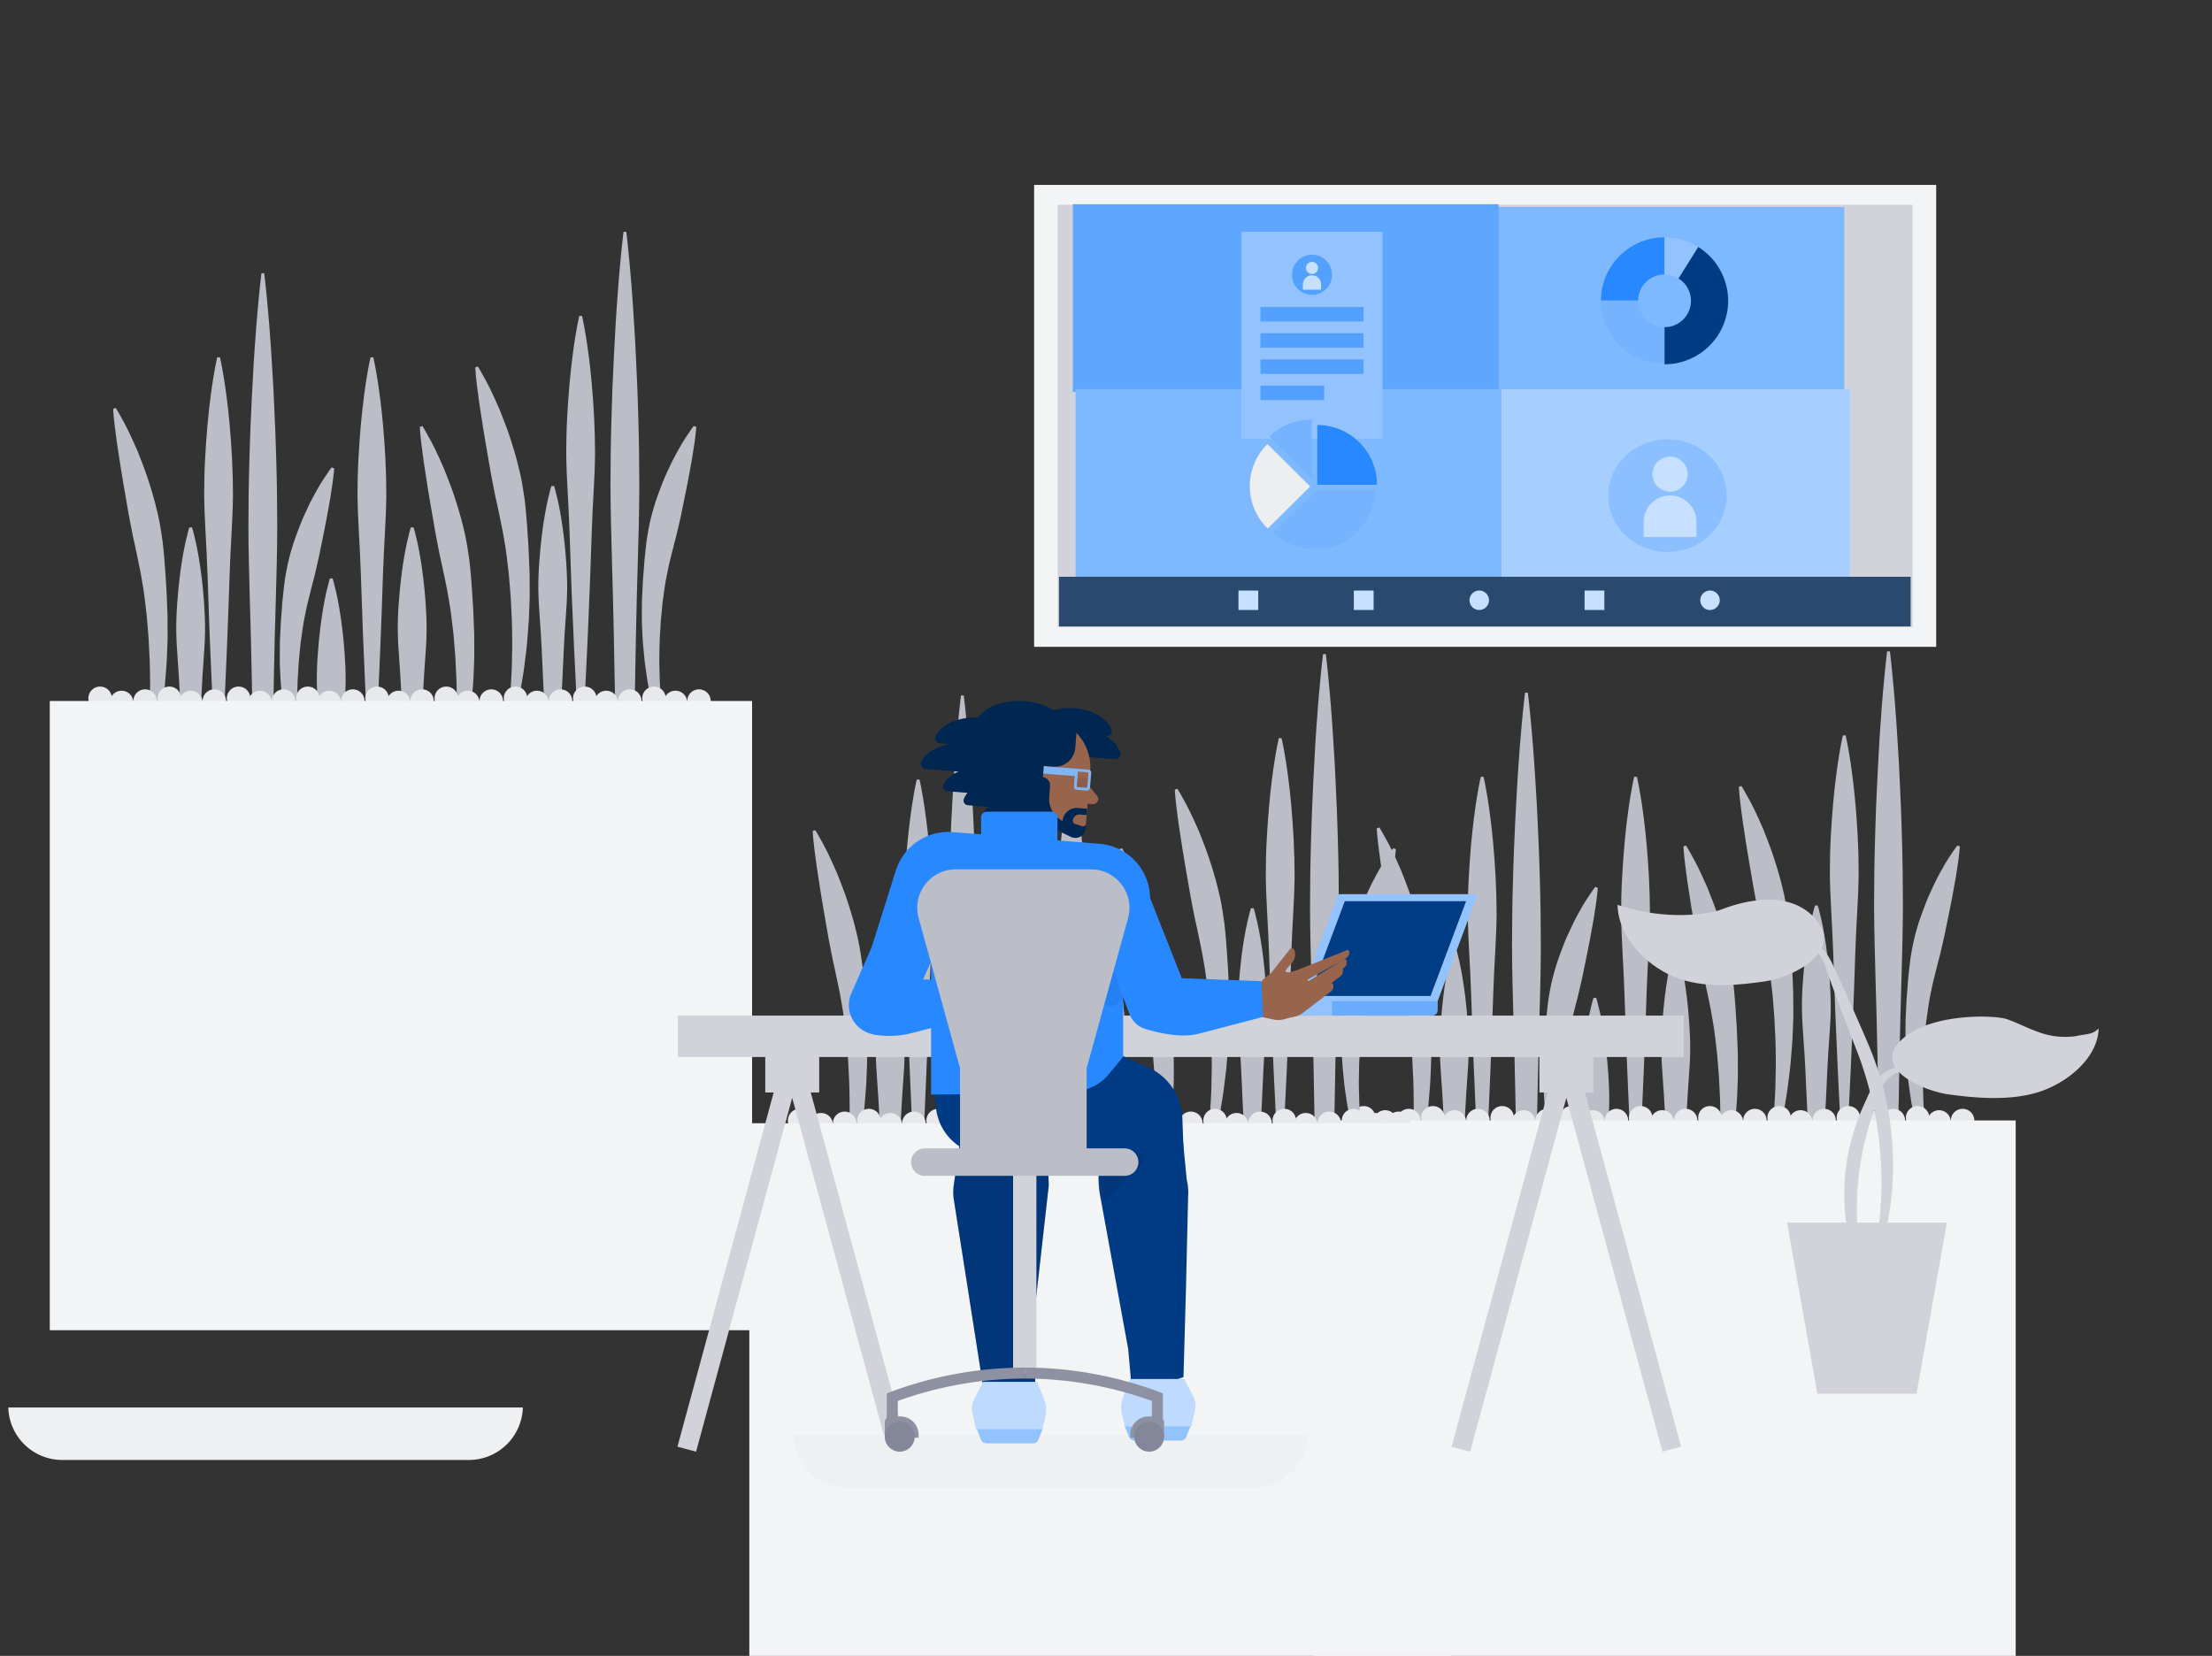 <svg xmlns="http://www.w3.org/2000/svg" xmlns:xlink="http://www.w3.org/1999/xlink" width="398" height="298" viewBox="0 0 398 298">
  <rect x="0" y="0" width="398" height="298" fill="#333333" stroke="none"/>
  <defs>
    <clipPath id="clip-path">
      <rect id="Rectangle_797" data-name="Rectangle 797" width="398" height="298" fill="#fff"/>
    </clipPath>
  </defs>
  <g id="Discovery_-_Complete_Zorakle" data-name="Discovery - Complete Zorakle" transform="translate(0.002)">
    <g id="Mask_Group_20" data-name="Mask Group 20" transform="translate(-0.002)" clip-path="url(#clip-path)">
      <g id="Group_3837" data-name="Group 3837" transform="translate(236.314 117.213)">
        <g id="Group_3747" data-name="Group 3747" transform="translate(0 0)">
          <path id="Path_10030" data-name="Path 10030" d="M205.134,145.026l-.192-6.232c-.107-3.965-.261-9.631-.446-16.429-.09-3.4-.187-7.081-.289-10.976s-.188-8-.287-12.251l-.278-13.1c-.083-4.461-.167-8.993-.251-13.525s-.208-9.064-.34-13.525-.239-8.852-.261-13.1c0-4.249.058-8.356.176-12.251.047-1.947.125-3.842.186-5.674.083-1.832.163-3.6.24-5.3s.168-3.328.261-4.877.165-3.018.275-4.4.2-2.673.282-3.868.2-2.293.281-3.284c.176-1.983.336-3.541.454-4.6s.19-1.629.19-1.629h.5l.189,1.629c.118,1.062.278,2.62.454,4.6.085.991.179,2.089.281,3.284s.182,2.487.282,3.868.177,2.85.275,4.4.193,3.178.261,4.877.157,3.47.24,5.3c.061,1.832.138,3.726.186,5.674.118,3.895.175,8,.176,12.251-.021,4.249-.122,8.639-.261,13.1s-.255,8.993-.34,13.525-.168,9.064-.251,13.525l-.278,13.1c-.1,4.249-.2,8.356-.287,12.251s-.2,7.577-.289,10.976c-.185,6.8-.338,12.463-.446,16.429s-.191,6.232-.191,6.232Z" transform="translate(-101.903 0)" fill="#bbbdc7"/>
          <path id="Path_10031" data-name="Path 10031" d="M189.134,108.534l-.192-3.353c-.131-2.134-.261-5.183-.446-8.841-.09-1.829-.187-3.811-.289-5.907s-.188-4.306-.287-6.593-.2-4.649-.278-7.05-.167-4.84-.251-7.279-.208-4.878-.34-7.279-.239-4.764-.261-7.05c0-2.287.058-4.5.176-6.593s.251-4.078.418-5.907.347-3.506.543-4.992c.1-.743.2-1.439.282-2.082l.281-1.767c.176-1.067.336-1.905.454-2.477s.189-.877.189-.877h.5s.073.3.189.877.278,1.41.454,2.477l.281,1.767c.087.643.182,1.339.282,2.082.2,1.486.382,3.163.543,4.992s.31,3.811.418,5.907.175,4.306.176,6.593c-.021,2.287-.122,4.649-.261,7.05s-.255,4.84-.34,7.279-.168,4.878-.251,7.279-.183,4.764-.278,7.05-.2,4.5-.287,6.593-.2,4.078-.289,5.907c-.185,3.658-.314,6.707-.446,8.841l-.192,3.353Z" transform="translate(-93.863 -15.346)" fill="#bbbdc7"/>
          <path id="Path_10032" data-name="Path 10032" d="M179.038,150.644s-.3-3.658-.652-9.146c-.086-1.372-.179-2.858-.277-4.43s-.186-3.23-.285-4.945-.2-3.487-.278-5.288-.167-3.63-.25-5.459-.208-3.658-.34-5.459-.247-3.573-.261-5.287.057-3.373.177-4.945.251-3.058.418-4.43c.325-2.744.745-5.03,1.1-6.631.183-.8.337-1.429.457-1.858s.19-.658.19-.658h.5s.073.228.189.658.275,1.057.457,1.858c.358,1.6.777,3.887,1.1,6.631.167,1.372.31,2.858.418,4.43s.187,3.23.177,4.945-.128,3.487-.261,5.287-.255,3.63-.34,5.459-.168,3.658-.251,5.459-.183,3.573-.278,5.288-.194,3.372-.284,4.945-.192,3.058-.277,4.43c-.356,5.488-.652,9.146-.652,9.146Z" transform="translate(-88.789 -46.362)" fill="#bbbdc7"/>
          <path id="Path_10033" data-name="Path 10033" d="M159.1,117.711l.377-2.987c.121-.951.276-2.106.383-3.425.061-.659.127-1.36.2-2.1q.05-.554.1-1.135l.07-1.195c.093-1.627.228-3.384.237-5.248.011-.931.054-1.885.055-2.861s-.026-1.972-.039-2.985c0-1.012-.068-2.04-.119-3.079-.069-1.039-.07-2.09-.178-3.147q-.129-1.584-.26-3.189-.187-1.6-.375-3.2c-.12-1.067-.294-2.13-.481-3.185s-.355-2.106-.592-3.139l-.643-3.074c-.239-1.009-.446-2.01-.637-3-.171-.99-.392-1.956-.556-2.911-.181-.953-.306-1.895-.483-2.8-.333-1.822-.6-3.561-.874-5.166-.135-.8-.248-1.578-.357-2.316s-.233-1.435-.323-2.1c-.191-1.322-.328-2.487-.454-3.446s-.19-1.724-.23-2.249-.056-.806-.056-.806l.473-.153s.152.238.417.692.643,1.124,1.106,1.986.986,1.923,1.541,3.158c.285.615.569,1.277.873,1.974.281.7.577,1.446.869,2.226s.6,1.59.883,2.445.565,1.738.836,2.654c.293.91.525,1.865.771,2.838s.484,1.971.655,3,.346,2.078.488,3.142.212,2.156.316,3.248.163,2.2.233,3.3.17,2.214.19,3.328q.066,1.666.132,3.327.007,1.66.015,3.3c.023,1.092-.045,2.176-.083,3.246s-.074,2.125-.175,3.16q-.125,1.552-.247,3.048c-.092.994-.228,1.962-.343,2.9-.207,1.888-.531,3.655-.8,5.286q-.1.611-.2,1.2-.121.583-.236,1.138c-.156.738-.3,1.438-.443,2.1s-.258,1.274-.4,1.834-.276,1.073-.4,1.537l-.752,2.916Z" transform="translate(-77.313 -24.57)" fill="#bbbdc7"/>
          <path id="Path_10034" data-name="Path 10034" d="M139.067,139.28s.137-1.086.377-2.987c.121-.951.276-2.106.383-3.425.061-.659.127-1.36.2-2.1q.05-.554.1-1.135l.07-1.195c.093-1.627.228-3.384.237-5.248.011-.931.054-1.885.055-2.861s-.026-1.972-.039-2.985c0-1.012-.068-2.04-.119-3.079-.069-1.039-.07-2.09-.178-3.147q-.129-1.584-.26-3.189-.187-1.6-.375-3.2c-.12-1.067-.294-2.13-.481-3.185s-.355-2.106-.592-3.139L137.8,95.33c-.238-1.009-.446-2.01-.637-3-.171-.99-.392-1.956-.556-2.911-.181-.953-.306-1.895-.483-2.8-.333-1.822-.595-3.561-.874-5.166-.135-.8-.248-1.578-.357-2.316s-.233-1.435-.324-2.1c-.191-1.322-.328-2.487-.454-3.446s-.19-1.724-.23-2.249-.056-.806-.056-.806l.473-.153s.152.238.417.692.643,1.124,1.106,1.986.986,1.923,1.541,3.158c.285.615.569,1.277.873,1.974.281.7.577,1.446.869,2.226s.6,1.59.883,2.445.565,1.738.836,2.654c.293.91.525,1.865.771,2.838s.484,1.971.655,3,.346,2.078.488,3.142.212,2.156.316,3.248.163,2.2.233,3.3.17,2.214.19,3.328q.066,1.666.132,3.327.007,1.66.015,3.3c.023,1.092-.045,2.176-.083,3.246s-.074,2.125-.175,3.16q-.125,1.552-.247,3.048c-.092.994-.228,1.962-.343,2.9-.207,1.888-.531,3.655-.8,5.286l-.2,1.2q-.121.583-.236,1.138c-.156.738-.3,1.438-.443,2.1s-.258,1.275-.4,1.834-.276,1.073-.4,1.537l-.752,2.916Z" transform="translate(-67.249 -35.427)" fill="#bbbdc7"/>
          <path id="Path_10035" data-name="Path 10035" d="M218.21,128.658l-.751-2.448-.4-1.29c-.141-.47-.256-.995-.4-1.548l-.444-1.772-.237-.963-.2-1.014c-.268-1.383-.592-2.882-.8-4.488-.114-.8-.254-1.626-.343-2.473s-.164-1.717-.248-2.6c-.1-.884-.123-1.785-.173-2.7s-.1-1.841-.078-2.774q.008-1.4.017-2.824.07-1.418.14-2.844c.02-.954.144-1.9.2-2.844s.128-1.894.243-2.825.183-1.865.327-2.774.312-1.8.492-2.676.428-1.716.662-2.542.484-1.628.775-2.391c.271-.77.565-1.509.834-2.227s.587-1.39.881-2.039.583-1.266.865-1.85c.3-.576.583-1.123.865-1.63.549-1.019,1.065-1.889,1.525-2.59s.826-1.247,1.091-1.613.411-.559.411-.559l.464.178s-.013.243-.056.691-.118,1.1-.229,1.92-.263,1.807-.451,2.928c-.09.562-.2,1.152-.321,1.775s-.221,1.28-.356,1.956c-.276,1.353-.541,2.818-.869,4.35-.174.764-.306,1.556-.482,2.355-.159.8-.388,1.609-.556,2.439-.19.826-.4,1.663-.632,2.506l-.645,2.571c-.235.864-.416,1.744-.594,2.63s-.366,1.777-.485,2.676-.253,1.8-.379,2.694l-.26,2.689c-.107.892-.115,1.779-.182,2.657-.049.878-.126,1.747-.121,2.6-.013.857-.026,1.7-.039,2.524s.043,1.632.053,2.421c.008,1.579.143,3.065.237,4.443.071,1.385.26,2.626.368,3.747s.262,2.1.384,2.9c.24,1.612.377,2.533.377,2.533Z" transform="translate(-107.604 -35.416)" fill="#bbbdc7"/>
          <path id="Path_10036" data-name="Path 10036" d="M74.184,160.026l-.192-6.232c-.107-3.965-.261-9.631-.446-16.429-.09-3.4-.187-7.081-.289-10.976s-.188-8-.287-12.251l-.278-13.1c-.083-4.461-.167-8.993-.25-13.525s-.208-9.064-.34-13.525-.239-8.852-.261-13.1c0-4.249.058-8.356.176-12.251.047-1.947.125-3.842.186-5.674.083-1.832.163-3.6.24-5.3s.168-3.328.261-4.877.165-3.018.275-4.4.2-2.673.282-3.868l.28-3.284c.176-1.983.336-3.541.454-4.6L74.184,15h.5l.189,1.629c.118,1.062.278,2.62.454,4.6l.28,3.284c.087,1.195.182,2.487.282,3.868s.177,2.85.275,4.4.193,3.178.261,4.877.157,3.47.24,5.3c.061,1.832.138,3.726.186,5.674.118,3.895.175,8,.176,12.251-.021,4.249-.122,8.639-.261,13.1s-.255,8.993-.34,13.525-.168,9.064-.251,13.525l-.278,13.1c-.1,4.249-.2,8.356-.287,12.251s-.2,7.577-.289,10.976c-.185,6.8-.338,12.463-.446,16.429s-.191,6.232-.191,6.232Z" transform="translate(-36.1 -7.55)" fill="#bbbdc7"/>
          <path id="Path_10037" data-name="Path 10037" d="M58.184,123.534l-.192-3.353c-.131-2.134-.261-5.183-.446-8.841-.09-1.829-.187-3.811-.289-5.907s-.188-4.306-.287-6.593-.2-4.649-.278-7.05-.167-4.84-.25-7.279-.208-4.878-.34-7.279-.239-4.764-.261-7.05c0-2.287.058-4.5.176-6.593s.251-4.078.418-5.907.347-3.506.543-4.992c.1-.743.2-1.439.282-2.082l.28-1.767c.176-1.067.336-1.905.454-2.477s.19-.877.19-.877h.5s.073.3.189.877.278,1.41.454,2.477l.28,1.767c.087.643.182,1.339.282,2.082.2,1.486.382,3.163.543,4.992s.31,3.811.418,5.907.175,4.306.176,6.593c-.021,2.287-.122,4.649-.261,7.05s-.255,4.84-.34,7.279-.168,4.878-.251,7.279-.183,4.764-.278,7.05-.2,4.5-.287,6.593-.2,4.078-.289,5.907c-.185,3.658-.314,6.707-.446,8.841l-.192,3.354Z" transform="translate(-28.06 -22.896)" fill="#bbbdc7"/>
          <path id="Path_10038" data-name="Path 10038" d="M113.645,123.534l-.192-3.353c-.131-2.134-.261-5.183-.446-8.841-.09-1.829-.187-3.811-.289-5.907s-.188-4.306-.287-6.593-.2-4.649-.278-7.05-.167-4.84-.251-7.279-.208-4.878-.34-7.279-.239-4.764-.261-7.05c0-2.287.058-4.5.176-6.593s.251-4.078.418-5.907.347-3.506.543-4.992c.1-.743.2-1.439.282-2.082l.28-1.767c.176-1.067.336-1.905.454-2.477s.189-.877.189-.877h.5s.073.3.19.877.278,1.41.454,2.477l.28,1.767c.087.643.182,1.339.282,2.082.2,1.486.382,3.163.543,4.992s.31,3.811.418,5.907.175,4.306.176,6.593c-.021,2.287-.123,4.649-.261,7.05s-.255,4.84-.34,7.279-.168,4.878-.25,7.279-.183,4.764-.278,7.05-.2,4.5-.287,6.593-.2,4.078-.289,5.907c-.185,3.658-.314,6.707-.446,8.841l-.192,3.354Z" transform="translate(-55.929 -22.896)" fill="#bbbdc7"/>
          <path id="Path_10039" data-name="Path 10039" d="M48.087,165.644s-.3-3.658-.652-9.146c-.086-1.372-.179-2.858-.277-4.43s-.186-3.23-.284-4.945-.2-3.487-.278-5.287-.167-3.63-.251-5.459-.208-3.658-.34-5.459-.247-3.573-.261-5.288.057-3.373.177-4.945.251-3.058.418-4.43c.325-2.744.745-5.03,1.1-6.631.183-.8.338-1.429.457-1.858s.189-.658.189-.658h.5s.073.228.189.658.275,1.057.457,1.858c.358,1.6.777,3.887,1.1,6.631.167,1.372.31,2.858.418,4.43s.187,3.23.177,4.945-.128,3.487-.261,5.288-.255,3.63-.34,5.459-.168,3.658-.251,5.459-.183,3.573-.278,5.287-.194,3.372-.284,4.945-.192,3.058-.277,4.43c-.356,5.488-.652,9.146-.652,9.146Z" transform="translate(-22.986 -53.912)" fill="#bbbdc7"/>
          <path id="Path_10040" data-name="Path 10040" d="M128.2,165.644s-.3-3.658-.652-9.146c-.086-1.372-.179-2.858-.277-4.43s-.186-3.23-.284-4.945-.2-3.487-.278-5.287-.167-3.63-.25-5.459-.208-3.658-.34-5.459-.247-3.573-.261-5.288.057-3.373.177-4.945.251-3.058.418-4.43c.325-2.744.745-5.03,1.1-6.631.183-.8.337-1.429.457-1.858s.19-.658.19-.658h.5s.073.228.189.658.275,1.057.457,1.858c.358,1.6.777,3.887,1.1,6.631.167,1.372.31,2.858.418,4.43s.187,3.23.177,4.945-.128,3.487-.261,5.288-.255,3.63-.34,5.459-.168,3.658-.251,5.459-.183,3.573-.278,5.287-.194,3.372-.284,4.945-.192,3.058-.277,4.43c-.356,5.488-.652,9.146-.652,9.146Z" transform="translate(-63.242 -53.912)" fill="#bbbdc7"/>
          <path id="Path_10041" data-name="Path 10041" d="M98.927,184.13s-.3-3.658-.652-9.146c-.086-1.372-.179-2.858-.277-4.43s-.186-3.23-.284-4.945-.2-3.487-.278-5.287-.167-3.63-.251-5.459-.208-3.658-.34-5.459-.247-3.573-.261-5.287.057-3.372.177-4.945.251-3.058.418-4.43c.325-2.744.745-5.03,1.1-6.631.183-.8.338-1.429.457-1.858s.189-.658.189-.658h.5s.073.228.19.658.275,1.057.457,1.858c.358,1.6.777,3.887,1.1,6.631.167,1.372.31,2.858.418,4.43s.187,3.23.177,4.945-.128,3.487-.261,5.287-.255,3.63-.34,5.459-.168,3.658-.25,5.459-.183,3.573-.278,5.287-.194,3.373-.285,4.945-.192,3.058-.277,4.43c-.356,5.488-.652,9.146-.652,9.146Z" transform="translate(-48.533 -63.216)" fill="#bbbdc7"/>
          <path id="Path_10042" data-name="Path 10042" d="M28.146,132.711l.377-2.987c.121-.951.276-2.106.383-3.425.062-.659.127-1.36.2-2.1q.05-.554.1-1.135l.07-1.195c.093-1.627.228-3.384.237-5.248.011-.931.054-1.885.055-2.861s-.026-1.972-.039-2.985c0-1.012-.068-2.04-.119-3.079-.069-1.039-.07-2.09-.178-3.147q-.129-1.584-.26-3.189-.187-1.6-.375-3.2c-.12-1.067-.294-2.13-.481-3.185s-.355-2.106-.592-3.139l-.643-3.074c-.238-1.009-.446-2.01-.637-3-.171-.99-.392-1.956-.556-2.911-.181-.953-.306-1.895-.483-2.8-.333-1.822-.6-3.561-.874-5.166-.135-.8-.248-1.578-.357-2.316s-.233-1.435-.324-2.1c-.191-1.322-.328-2.487-.454-3.446s-.19-1.724-.23-2.249-.056-.806-.056-.806l.473-.153s.152.238.417.692.643,1.124,1.106,1.986.986,1.923,1.541,3.158c.285.615.569,1.277.873,1.974.281.7.577,1.446.869,2.226s.6,1.59.883,2.445.565,1.738.836,2.654c.293.91.525,1.865.771,2.838s.484,1.971.655,3,.346,2.078.488,3.142.212,2.156.316,3.248.163,2.2.233,3.3.17,2.214.19,3.328q.066,1.666.132,3.327.007,1.66.015,3.3c.023,1.092-.045,2.176-.083,3.246s-.074,2.125-.175,3.16q-.125,1.552-.247,3.048c-.092.994-.228,1.962-.343,2.9-.207,1.888-.531,3.655-.8,5.286l-.2,1.2q-.121.583-.236,1.138c-.156.738-.3,1.438-.443,2.1s-.258,1.274-.4,1.834l-.4,1.537-.752,2.916Z" transform="translate(-11.511 -32.12)" fill="#bbbdc7"/>
          <path id="Path_10043" data-name="Path 10043" d="M87.26,143.658s-.273-.89-.75-2.448l-.4-1.29c-.141-.47-.256-.995-.4-1.548l-.444-1.772-.237-.963-.2-1.014c-.268-1.383-.592-2.882-.8-4.488-.114-.8-.254-1.626-.343-2.473s-.164-1.717-.248-2.6c-.1-.884-.123-1.785-.173-2.7s-.1-1.841-.079-2.774q.009-1.4.017-2.824.07-1.419.14-2.844c.02-.954.144-1.9.2-2.844s.128-1.894.243-2.825.183-1.865.327-2.774.312-1.8.492-2.676.428-1.716.662-2.542.484-1.628.775-2.391c.271-.77.565-1.509.834-2.227s.587-1.39.881-2.039.583-1.266.865-1.85c.3-.576.583-1.123.865-1.63.549-1.019,1.065-1.889,1.524-2.59s.826-1.247,1.091-1.613.411-.559.411-.559l.464.178s-.013.243-.056.691-.118,1.1-.229,1.92-.263,1.807-.451,2.928c-.09.562-.2,1.152-.321,1.775s-.221,1.28-.355,1.956c-.276,1.353-.541,2.818-.869,4.35-.174.764-.306,1.556-.482,2.355-.159.8-.388,1.609-.556,2.439-.19.826-.4,1.663-.632,2.506l-.645,2.571c-.235.864-.415,1.744-.594,2.63s-.366,1.777-.485,2.676-.253,1.8-.379,2.694q-.131,1.351-.26,2.689c-.107.892-.115,1.779-.182,2.657-.049.878-.126,1.747-.121,2.6-.013.857-.026,1.7-.039,2.524s.043,1.632.053,2.421c.008,1.579.143,3.065.237,4.443.071,1.385.259,2.626.368,3.747s.262,2.1.384,2.9c.24,1.612.377,2.533.377,2.533Z" transform="translate(-41.802 -42.966)" fill="#bbbdc7"/>
          <g id="Group_3746" data-name="Group 3746" transform="translate(6.937 81.833)">
            <ellipse id="Ellipse_686" data-name="Ellipse 686" cx="2.118" cy="2.114" rx="2.118" ry="2.114" fill="#e8e9ec"/>
            <ellipse id="Ellipse_687" data-name="Ellipse 687" cx="2.118" cy="2.114" rx="2.118" ry="2.114" transform="translate(3.862 0.746)" fill="#e8e9ec"/>
            <ellipse id="Ellipse_688" data-name="Ellipse 688" cx="2.118" cy="2.114" rx="2.118" ry="2.114" transform="translate(8.097 0.498)" fill="#e8e9ec"/>
            <ellipse id="Ellipse_689" data-name="Ellipse 689" cx="2.118" cy="2.114" rx="2.118" ry="2.114" transform="translate(12.457)" fill="#e8e9ec"/>
            <ellipse id="Ellipse_690" data-name="Ellipse 690" cx="2.118" cy="2.114" rx="2.118" ry="2.114" transform="translate(16.319 0.746)" fill="#e8e9ec"/>
            <ellipse id="Ellipse_691" data-name="Ellipse 691" cx="2.118" cy="2.114" rx="2.118" ry="2.114" transform="translate(20.555 0.498)" fill="#e8e9ec"/>
            <ellipse id="Ellipse_692" data-name="Ellipse 692" cx="2.118" cy="2.114" rx="2.118" ry="2.114" transform="translate(24.915)" fill="#e8e9ec"/>
            <ellipse id="Ellipse_693" data-name="Ellipse 693" cx="2.118" cy="2.114" rx="2.118" ry="2.114" transform="translate(28.776 0.746)" fill="#e8e9ec"/>
            <ellipse id="Ellipse_694" data-name="Ellipse 694" cx="2.118" cy="2.114" rx="2.118" ry="2.114" transform="translate(33.012 0.498)" fill="#e8e9ec"/>
            <ellipse id="Ellipse_695" data-name="Ellipse 695" cx="2.118" cy="2.114" rx="2.118" ry="2.114" transform="translate(37.372)" fill="#e8e9ec"/>
            <ellipse id="Ellipse_696" data-name="Ellipse 696" cx="2.118" cy="2.114" rx="2.118" ry="2.114" transform="translate(41.234 0.746)" fill="#e8e9ec"/>
            <ellipse id="Ellipse_697" data-name="Ellipse 697" cx="2.118" cy="2.114" rx="2.118" ry="2.114" transform="translate(45.469 0.498)" fill="#e8e9ec"/>
            <ellipse id="Ellipse_698" data-name="Ellipse 698" cx="2.118" cy="2.114" rx="2.118" ry="2.114" transform="translate(49.829)" fill="#e8e9ec"/>
            <ellipse id="Ellipse_699" data-name="Ellipse 699" cx="2.118" cy="2.114" rx="2.118" ry="2.114" transform="translate(53.692 0.746)" fill="#e8e9ec"/>
            <ellipse id="Ellipse_700" data-name="Ellipse 700" cx="2.118" cy="2.114" rx="2.118" ry="2.114" transform="translate(57.927 0.498)" fill="#e8e9ec"/>
            <ellipse id="Ellipse_701" data-name="Ellipse 701" cx="2.118" cy="2.114" rx="2.118" ry="2.114" transform="translate(62.287)" fill="#e8e9ec"/>
            <ellipse id="Ellipse_702" data-name="Ellipse 702" cx="2.118" cy="2.114" rx="2.118" ry="2.114" transform="translate(66.149 0.746)" fill="#e8e9ec"/>
            <ellipse id="Ellipse_703" data-name="Ellipse 703" cx="2.118" cy="2.114" rx="2.118" ry="2.114" transform="translate(70.384 0.498)" fill="#e8e9ec"/>
            <ellipse id="Ellipse_704" data-name="Ellipse 704" cx="2.118" cy="2.114" rx="2.118" ry="2.114" transform="translate(74.744)" fill="#e8e9ec"/>
            <ellipse id="Ellipse_705" data-name="Ellipse 705" cx="2.118" cy="2.114" rx="2.118" ry="2.114" transform="translate(78.606 0.746)" fill="#e8e9ec"/>
            <ellipse id="Ellipse_706" data-name="Ellipse 706" cx="2.118" cy="2.114" rx="2.118" ry="2.114" transform="translate(82.841 0.498)" fill="#e8e9ec"/>
            <ellipse id="Ellipse_707" data-name="Ellipse 707" cx="2.118" cy="2.114" rx="2.118" ry="2.114" transform="translate(87.202)" fill="#e8e9ec"/>
            <ellipse id="Ellipse_708" data-name="Ellipse 708" cx="2.118" cy="2.114" rx="2.118" ry="2.114" transform="translate(91.064 0.746)" fill="#e8e9ec"/>
            <ellipse id="Ellipse_709" data-name="Ellipse 709" cx="2.118" cy="2.114" rx="2.118" ry="2.114" transform="translate(95.299 0.498)" fill="#e8e9ec"/>
            <ellipse id="Ellipse_710" data-name="Ellipse 710" cx="2.118" cy="2.114" rx="2.118" ry="2.114" transform="translate(99.659)" fill="#e8e9ec"/>
            <ellipse id="Ellipse_711" data-name="Ellipse 711" cx="2.118" cy="2.114" rx="2.118" ry="2.114" transform="translate(103.521 0.746)" fill="#e8e9ec"/>
            <ellipse id="Ellipse_712" data-name="Ellipse 712" cx="2.118" cy="2.114" rx="2.118" ry="2.114" transform="translate(107.756 0.498)" fill="#e8e9ec"/>
          </g>
          <path id="Path_10044" data-name="Path 10044" d="M0,170H126.365V283.24H0Z" transform="translate(0 -85.567)" fill="#f3f4f6"/>
        </g>
      </g>
      <g id="Group_3838" data-name="Group 3838" transform="translate(134.824 117.71)">
        <g id="Group_3744" data-name="Group 3744" transform="translate(0 0)">
          <path id="Path_10015" data-name="Path 10015" d="M205.134,145.026l-.192-6.232c-.107-3.965-.261-9.631-.446-16.429-.09-3.4-.187-7.081-.289-10.976s-.188-8-.287-12.251l-.278-13.1c-.083-4.461-.167-8.993-.251-13.525s-.208-9.064-.34-13.525-.239-8.852-.261-13.1c0-4.249.058-8.356.176-12.251.047-1.947.125-3.842.186-5.674.083-1.832.163-3.6.24-5.3s.168-3.328.261-4.877.165-3.018.275-4.4.2-2.673.282-3.868.2-2.293.281-3.284c.176-1.983.336-3.541.454-4.6s.19-1.629.19-1.629h.5l.189,1.629c.118,1.062.278,2.62.454,4.6.085.991.179,2.089.281,3.284s.182,2.487.282,3.868.177,2.85.275,4.4.193,3.178.261,4.877.157,3.47.24,5.3c.061,1.832.138,3.726.186,5.674.118,3.895.175,8,.176,12.251-.021,4.249-.122,8.639-.261,13.1s-.255,8.993-.34,13.525-.168,9.064-.251,13.525l-.278,13.1c-.1,4.249-.2,8.356-.287,12.251s-.2,7.577-.289,10.976c-.185,6.8-.338,12.463-.446,16.429s-.191,6.232-.191,6.232Z" transform="translate(-101.903 0)" fill="#bbbdc7"/>
          <path id="Path_10016" data-name="Path 10016" d="M189.134,108.534l-.192-3.353c-.131-2.134-.261-5.183-.446-8.841-.09-1.829-.187-3.811-.289-5.907s-.188-4.306-.287-6.593-.2-4.649-.278-7.05-.167-4.84-.251-7.279-.208-4.878-.34-7.279-.239-4.764-.261-7.05c0-2.287.058-4.5.176-6.593s.251-4.078.418-5.907.347-3.506.543-4.992c.1-.743.2-1.439.282-2.082l.281-1.767c.176-1.067.336-1.905.454-2.477s.189-.877.189-.877h.5s.073.3.189.877.278,1.41.454,2.477l.281,1.767c.087.643.182,1.339.282,2.082.2,1.486.382,3.163.543,4.992s.31,3.811.418,5.907.175,4.306.176,6.593c-.021,2.287-.122,4.649-.261,7.05s-.255,4.84-.34,7.279-.168,4.878-.251,7.279-.183,4.764-.278,7.05-.2,4.5-.287,6.593-.2,4.078-.289,5.907c-.185,3.658-.314,6.707-.446,8.841l-.192,3.353Z" transform="translate(-93.863 -15.346)" fill="#bbbdc7"/>
          <path id="Path_10017" data-name="Path 10017" d="M179.038,150.644s-.3-3.658-.652-9.146c-.086-1.372-.179-2.858-.277-4.43s-.186-3.23-.285-4.945-.2-3.487-.278-5.288-.167-3.63-.25-5.459-.208-3.658-.34-5.459-.247-3.573-.261-5.287.057-3.373.177-4.945.251-3.058.418-4.43c.325-2.744.745-5.03,1.1-6.631.183-.8.337-1.429.457-1.858s.19-.658.19-.658h.5s.073.228.189.658.275,1.057.457,1.858c.358,1.6.777,3.887,1.1,6.631.167,1.372.31,2.858.418,4.43s.187,3.23.177,4.945-.128,3.487-.261,5.287-.255,3.63-.34,5.459-.168,3.658-.251,5.459-.183,3.573-.278,5.288-.194,3.372-.284,4.945-.192,3.058-.277,4.43c-.356,5.488-.652,9.146-.652,9.146Z" transform="translate(-88.789 -46.362)" fill="#bbbdc7"/>
          <path id="Path_10018" data-name="Path 10018" d="M159.1,117.711l.377-2.987c.121-.951.276-2.106.383-3.425.061-.659.127-1.36.2-2.1q.05-.554.1-1.135l.07-1.195c.093-1.627.228-3.384.237-5.248.011-.931.054-1.885.055-2.861s-.026-1.972-.039-2.985c0-1.012-.068-2.04-.119-3.079-.069-1.039-.07-2.09-.178-3.147q-.129-1.584-.26-3.189-.187-1.6-.375-3.2c-.12-1.067-.294-2.13-.481-3.185s-.355-2.106-.592-3.139l-.643-3.074c-.239-1.009-.446-2.01-.637-3-.171-.99-.392-1.956-.556-2.911-.181-.953-.306-1.895-.483-2.8-.333-1.822-.6-3.561-.874-5.166-.135-.8-.248-1.578-.357-2.316s-.233-1.435-.323-2.1c-.191-1.322-.328-2.487-.454-3.446s-.19-1.724-.23-2.249-.056-.806-.056-.806l.473-.153s.152.238.417.692.643,1.124,1.106,1.986.986,1.923,1.541,3.158c.285.615.569,1.277.873,1.974.281.7.577,1.446.869,2.226s.6,1.59.883,2.445.565,1.738.836,2.654c.293.91.525,1.865.771,2.838s.484,1.971.655,3,.346,2.078.488,3.142.212,2.156.316,3.248.163,2.2.233,3.3.17,2.214.19,3.328q.066,1.666.132,3.327.007,1.66.015,3.3c.023,1.092-.045,2.176-.083,3.246s-.074,2.125-.175,3.16q-.125,1.552-.247,3.048c-.092.994-.228,1.962-.343,2.9-.207,1.888-.531,3.655-.8,5.286q-.1.611-.2,1.2-.121.583-.236,1.138c-.156.738-.3,1.438-.443,2.1s-.258,1.274-.4,1.834-.276,1.073-.4,1.537l-.752,2.916Z" transform="translate(-77.313 -24.57)" fill="#bbbdc7"/>
          <path id="Path_10019" data-name="Path 10019" d="M139.067,139.28s.137-1.086.377-2.987c.121-.951.276-2.106.383-3.425.061-.659.127-1.36.2-2.1q.05-.554.1-1.135l.07-1.195c.093-1.627.228-3.384.237-5.248.011-.931.054-1.885.055-2.861s-.026-1.972-.039-2.985c0-1.012-.068-2.04-.119-3.079-.069-1.039-.07-2.09-.178-3.147q-.129-1.584-.26-3.189-.187-1.6-.375-3.2c-.12-1.067-.294-2.13-.481-3.185s-.355-2.106-.592-3.139L137.8,95.33c-.238-1.009-.446-2.01-.637-3-.171-.99-.392-1.956-.556-2.911-.181-.953-.306-1.895-.483-2.8-.333-1.822-.595-3.561-.874-5.166-.135-.8-.248-1.578-.357-2.316s-.233-1.435-.324-2.1c-.191-1.322-.328-2.487-.454-3.446s-.19-1.724-.23-2.249-.056-.806-.056-.806l.473-.153s.152.238.417.692.643,1.124,1.106,1.986.986,1.923,1.541,3.158c.285.615.569,1.277.873,1.974.281.7.577,1.446.869,2.226s.6,1.59.883,2.445.565,1.738.836,2.654c.293.91.525,1.865.771,2.838s.484,1.971.655,3,.346,2.078.488,3.142.212,2.156.316,3.248.163,2.2.233,3.3.17,2.214.19,3.328q.066,1.666.132,3.327.007,1.66.015,3.3c.023,1.092-.045,2.176-.083,3.246s-.074,2.125-.175,3.16q-.125,1.552-.247,3.048c-.092.994-.228,1.962-.343,2.9-.207,1.888-.531,3.655-.8,5.286l-.2,1.2q-.121.583-.236,1.138c-.156.738-.3,1.438-.443,2.1s-.258,1.275-.4,1.834-.276,1.073-.4,1.537l-.752,2.916Z" transform="translate(-67.249 -35.427)" fill="#bbbdc7"/>
          <path id="Path_10020" data-name="Path 10020" d="M218.21,128.658l-.751-2.448-.4-1.29c-.141-.47-.256-.995-.4-1.548l-.444-1.772-.237-.963-.2-1.014c-.268-1.383-.592-2.882-.8-4.488-.114-.8-.254-1.626-.343-2.473s-.164-1.717-.248-2.6c-.1-.884-.123-1.785-.173-2.7s-.1-1.841-.078-2.774q.008-1.4.017-2.824.07-1.418.14-2.844c.02-.954.144-1.9.2-2.844s.128-1.894.243-2.825.183-1.865.327-2.774.312-1.8.492-2.676.428-1.716.662-2.542.484-1.628.775-2.391c.271-.77.565-1.509.834-2.227s.587-1.39.881-2.039.583-1.266.865-1.85c.3-.576.583-1.123.865-1.63.549-1.019,1.065-1.889,1.525-2.59s.826-1.247,1.091-1.613.411-.559.411-.559l.464.178s-.013.243-.056.691-.118,1.1-.229,1.92-.263,1.807-.451,2.928c-.09.562-.2,1.152-.321,1.775s-.221,1.28-.356,1.956c-.276,1.353-.541,2.818-.869,4.35-.174.764-.306,1.556-.482,2.355-.159.8-.388,1.609-.556,2.439-.19.826-.4,1.663-.632,2.506l-.645,2.571c-.235.864-.416,1.744-.594,2.63s-.366,1.777-.485,2.676-.253,1.8-.379,2.694l-.26,2.689c-.107.892-.115,1.779-.182,2.657-.049.878-.126,1.747-.121,2.6-.013.857-.026,1.7-.039,2.524s.043,1.632.053,2.421c.008,1.579.143,3.065.237,4.443.071,1.385.26,2.626.368,3.747s.262,2.1.384,2.9c.24,1.612.377,2.533.377,2.533Z" transform="translate(-107.604 -35.416)" fill="#bbbdc7"/>
          <path id="Path_10021" data-name="Path 10021" d="M74.184,160.026l-.192-6.232c-.107-3.965-.261-9.631-.446-16.429-.09-3.4-.187-7.081-.289-10.976s-.188-8-.287-12.251l-.278-13.1c-.083-4.461-.167-8.993-.25-13.525s-.208-9.064-.34-13.525-.239-8.852-.261-13.1c0-4.249.058-8.356.176-12.251.047-1.947.125-3.842.186-5.674.083-1.832.163-3.6.24-5.3s.168-3.328.261-4.877.165-3.018.275-4.4.2-2.673.282-3.868l.28-3.284c.176-1.983.336-3.541.454-4.6L74.184,15h.5l.189,1.629c.118,1.062.278,2.62.454,4.6l.28,3.284c.087,1.195.182,2.487.282,3.868s.177,2.85.275,4.4.193,3.178.261,4.877.157,3.47.24,5.3c.061,1.832.138,3.726.186,5.674.118,3.895.175,8,.176,12.251-.021,4.249-.122,8.639-.261,13.1s-.255,8.993-.34,13.525-.168,9.064-.251,13.525l-.278,13.1c-.1,4.249-.2,8.356-.287,12.251s-.2,7.577-.289,10.976c-.185,6.8-.338,12.463-.446,16.429s-.191,6.232-.191,6.232Z" transform="translate(-36.1 -7.55)" fill="#bbbdc7"/>
          <path id="Path_10022" data-name="Path 10022" d="M58.184,123.534l-.192-3.353c-.131-2.134-.261-5.183-.446-8.841-.09-1.829-.187-3.811-.289-5.907s-.188-4.306-.287-6.593-.2-4.649-.278-7.05-.167-4.84-.25-7.279-.208-4.878-.34-7.279-.239-4.764-.261-7.05c0-2.287.058-4.5.176-6.593s.251-4.078.418-5.907.347-3.506.543-4.992c.1-.743.2-1.439.282-2.082l.28-1.767c.176-1.067.336-1.905.454-2.477s.19-.877.19-.877h.5s.073.3.189.877.278,1.41.454,2.477l.28,1.767c.087.643.182,1.339.282,2.082.2,1.486.382,3.163.543,4.992s.31,3.811.418,5.907.175,4.306.176,6.593c-.021,2.287-.122,4.649-.261,7.05s-.255,4.84-.34,7.279-.168,4.878-.251,7.279-.183,4.764-.278,7.05-.2,4.5-.287,6.593-.2,4.078-.289,5.907c-.185,3.658-.314,6.707-.446,8.841l-.192,3.354Z" transform="translate(-28.06 -22.896)" fill="#bbbdc7"/>
          <path id="Path_10023" data-name="Path 10023" d="M113.645,123.534l-.192-3.353c-.131-2.134-.261-5.183-.446-8.841-.09-1.829-.187-3.811-.289-5.907s-.188-4.306-.287-6.593-.2-4.649-.278-7.05-.167-4.84-.251-7.279-.208-4.878-.34-7.279-.239-4.764-.261-7.05c0-2.287.058-4.5.176-6.593s.251-4.078.418-5.907.347-3.506.543-4.992c.1-.743.2-1.439.282-2.082l.28-1.767c.176-1.067.336-1.905.454-2.477s.189-.877.189-.877h.5s.073.3.19.877.278,1.41.454,2.477l.28,1.767c.087.643.182,1.339.282,2.082.2,1.486.382,3.163.543,4.992s.31,3.811.418,5.907.175,4.306.176,6.593c-.021,2.287-.123,4.649-.261,7.05s-.255,4.84-.34,7.279-.168,4.878-.25,7.279-.183,4.764-.278,7.05-.2,4.5-.287,6.593-.2,4.078-.289,5.907c-.185,3.658-.314,6.707-.446,8.841l-.192,3.354Z" transform="translate(-55.929 -22.896)" fill="#bbbdc7"/>
          <path id="Path_10024" data-name="Path 10024" d="M48.087,165.644s-.3-3.658-.652-9.146c-.086-1.372-.179-2.858-.277-4.43s-.186-3.23-.284-4.945-.2-3.487-.278-5.287-.167-3.63-.251-5.459-.208-3.658-.34-5.459-.247-3.573-.261-5.288.057-3.373.177-4.945.251-3.058.418-4.43c.325-2.744.745-5.03,1.1-6.631.183-.8.338-1.429.457-1.858s.189-.658.189-.658h.5s.073.228.189.658.275,1.057.457,1.858c.358,1.6.777,3.887,1.1,6.631.167,1.372.31,2.858.418,4.43s.187,3.23.177,4.945-.128,3.487-.261,5.288-.255,3.63-.34,5.459-.168,3.658-.251,5.459-.183,3.573-.278,5.287-.194,3.372-.284,4.945-.192,3.058-.277,4.43c-.356,5.488-.652,9.146-.652,9.146Z" transform="translate(-22.986 -53.912)" fill="#bbbdc7"/>
          <path id="Path_10025" data-name="Path 10025" d="M128.2,165.644s-.3-3.658-.652-9.146c-.086-1.372-.179-2.858-.277-4.43s-.186-3.23-.284-4.945-.2-3.487-.278-5.287-.167-3.63-.25-5.459-.208-3.658-.34-5.459-.247-3.573-.261-5.288.057-3.373.177-4.945.251-3.058.418-4.43c.325-2.744.745-5.03,1.1-6.631.183-.8.337-1.429.457-1.858s.19-.658.19-.658h.5s.073.228.189.658.275,1.057.457,1.858c.358,1.6.777,3.887,1.1,6.631.167,1.372.31,2.858.418,4.43s.187,3.23.177,4.945-.128,3.487-.261,5.288-.255,3.63-.34,5.459-.168,3.658-.251,5.459-.183,3.573-.278,5.287-.194,3.372-.284,4.945-.192,3.058-.277,4.43c-.356,5.488-.652,9.146-.652,9.146Z" transform="translate(-63.242 -53.912)" fill="#bbbdc7"/>
          <path id="Path_10026" data-name="Path 10026" d="M98.927,184.13s-.3-3.658-.652-9.146c-.086-1.372-.179-2.858-.277-4.43s-.186-3.23-.284-4.945-.2-3.487-.278-5.287-.167-3.63-.251-5.459-.208-3.658-.34-5.459-.247-3.573-.261-5.287.057-3.372.177-4.945.251-3.058.418-4.43c.325-2.744.745-5.03,1.1-6.631.183-.8.338-1.429.457-1.858s.189-.658.189-.658h.5s.073.228.19.658.275,1.057.457,1.858c.358,1.6.777,3.887,1.1,6.631.167,1.372.31,2.858.418,4.43s.187,3.23.177,4.945-.128,3.487-.261,5.287-.255,3.63-.34,5.459-.168,3.658-.25,5.459-.183,3.573-.278,5.287-.194,3.373-.285,4.945-.192,3.058-.277,4.43c-.356,5.488-.652,9.146-.652,9.146Z" transform="translate(-48.533 -63.216)" fill="#bbbdc7"/>
          <path id="Path_10027" data-name="Path 10027" d="M28.146,132.711l.377-2.987c.121-.951.276-2.106.383-3.425.062-.659.127-1.36.2-2.1q.05-.554.1-1.135l.07-1.195c.093-1.627.228-3.384.237-5.248.011-.931.054-1.885.055-2.861s-.026-1.972-.039-2.985c0-1.012-.068-2.04-.119-3.079-.069-1.039-.07-2.09-.178-3.147q-.129-1.584-.26-3.189-.187-1.6-.375-3.2c-.12-1.067-.294-2.13-.481-3.185s-.355-2.106-.592-3.139l-.643-3.074c-.238-1.009-.446-2.01-.637-3-.171-.99-.392-1.956-.556-2.911-.181-.953-.306-1.895-.483-2.8-.333-1.822-.6-3.561-.874-5.166-.135-.8-.248-1.578-.357-2.316s-.233-1.435-.324-2.1c-.191-1.322-.328-2.487-.454-3.446s-.19-1.724-.23-2.249-.056-.806-.056-.806l.473-.153s.152.238.417.692.643,1.124,1.106,1.986.986,1.923,1.541,3.158c.285.615.569,1.277.873,1.974.281.7.577,1.446.869,2.226s.6,1.59.883,2.445.565,1.738.836,2.654c.293.91.525,1.865.771,2.838s.484,1.971.655,3,.346,2.078.488,3.142.212,2.156.316,3.248.163,2.2.233,3.3.17,2.214.19,3.328q.066,1.666.132,3.327.007,1.66.015,3.3c.023,1.092-.045,2.176-.083,3.246s-.074,2.125-.175,3.16q-.125,1.552-.247,3.048c-.092.994-.228,1.962-.343,2.9-.207,1.888-.531,3.655-.8,5.286l-.2,1.2q-.121.583-.236,1.138c-.156.738-.3,1.438-.443,2.1s-.258,1.274-.4,1.834l-.4,1.537-.752,2.916Z" transform="translate(-11.511 -32.12)" fill="#bbbdc7"/>
          <path id="Path_10028" data-name="Path 10028" d="M87.26,143.658s-.273-.89-.75-2.448l-.4-1.29c-.141-.47-.256-.995-.4-1.548l-.444-1.772-.237-.963-.2-1.014c-.268-1.383-.592-2.882-.8-4.488-.114-.8-.254-1.626-.343-2.473s-.164-1.717-.248-2.6c-.1-.884-.123-1.785-.173-2.7s-.1-1.841-.079-2.774q.009-1.4.017-2.824.07-1.419.14-2.844c.02-.954.144-1.9.2-2.844s.128-1.894.243-2.825.183-1.865.327-2.774.312-1.8.492-2.676.428-1.716.662-2.542.484-1.628.775-2.391c.271-.77.565-1.509.834-2.227s.587-1.39.881-2.039.583-1.266.865-1.85c.3-.576.583-1.123.865-1.63.549-1.019,1.065-1.889,1.524-2.59s.826-1.247,1.091-1.613.411-.559.411-.559l.464.178s-.013.243-.056.691-.118,1.1-.229,1.92-.263,1.807-.451,2.928c-.09.562-.2,1.152-.321,1.775s-.221,1.28-.355,1.956c-.276,1.353-.541,2.818-.869,4.35-.174.764-.306,1.556-.482,2.355-.159.8-.388,1.609-.556,2.439-.19.826-.4,1.663-.632,2.506l-.645,2.571c-.235.864-.415,1.744-.594,2.63s-.366,1.777-.485,2.676-.253,1.8-.379,2.694q-.131,1.351-.26,2.689c-.107.892-.115,1.779-.182,2.657-.049.878-.126,1.747-.121,2.6-.013.857-.026,1.7-.039,2.524s.043,1.632.053,2.421c.008,1.579.143,3.065.237,4.443.071,1.385.259,2.626.368,3.747s.262,2.1.384,2.9c.24,1.612.377,2.533.377,2.533Z" transform="translate(-41.802 -42.966)" fill="#bbbdc7"/>
          <g id="Group_3743" data-name="Group 3743" transform="translate(6.937 81.833)">
            <ellipse id="Ellipse_659" data-name="Ellipse 659" cx="2.118" cy="2.114" rx="2.118" ry="2.114" fill="#e8e9ec"/>
            <ellipse id="Ellipse_660" data-name="Ellipse 660" cx="2.118" cy="2.114" rx="2.118" ry="2.114" transform="translate(3.862 0.746)" fill="#e8e9ec"/>
            <ellipse id="Ellipse_661" data-name="Ellipse 661" cx="2.118" cy="2.114" rx="2.118" ry="2.114" transform="translate(8.097 0.498)" fill="#e8e9ec"/>
            <ellipse id="Ellipse_662" data-name="Ellipse 662" cx="2.118" cy="2.114" rx="2.118" ry="2.114" transform="translate(12.457)" fill="#e8e9ec"/>
            <ellipse id="Ellipse_663" data-name="Ellipse 663" cx="2.118" cy="2.114" rx="2.118" ry="2.114" transform="translate(16.319 0.746)" fill="#e8e9ec"/>
            <ellipse id="Ellipse_664" data-name="Ellipse 664" cx="2.118" cy="2.114" rx="2.118" ry="2.114" transform="translate(20.555 0.498)" fill="#e8e9ec"/>
            <ellipse id="Ellipse_665" data-name="Ellipse 665" cx="2.118" cy="2.114" rx="2.118" ry="2.114" transform="translate(24.915)" fill="#e8e9ec"/>
            <ellipse id="Ellipse_666" data-name="Ellipse 666" cx="2.118" cy="2.114" rx="2.118" ry="2.114" transform="translate(28.776 0.746)" fill="#e8e9ec"/>
            <ellipse id="Ellipse_667" data-name="Ellipse 667" cx="2.118" cy="2.114" rx="2.118" ry="2.114" transform="translate(33.012 0.498)" fill="#e8e9ec"/>
            <ellipse id="Ellipse_668" data-name="Ellipse 668" cx="2.118" cy="2.114" rx="2.118" ry="2.114" transform="translate(37.372)" fill="#e8e9ec"/>
            <ellipse id="Ellipse_669" data-name="Ellipse 669" cx="2.118" cy="2.114" rx="2.118" ry="2.114" transform="translate(41.234 0.746)" fill="#e8e9ec"/>
            <ellipse id="Ellipse_670" data-name="Ellipse 670" cx="2.118" cy="2.114" rx="2.118" ry="2.114" transform="translate(45.469 0.498)" fill="#e8e9ec"/>
            <ellipse id="Ellipse_671" data-name="Ellipse 671" cx="2.118" cy="2.114" rx="2.118" ry="2.114" transform="translate(49.829)" fill="#e8e9ec"/>
            <ellipse id="Ellipse_672" data-name="Ellipse 672" cx="2.118" cy="2.114" rx="2.118" ry="2.114" transform="translate(53.692 0.746)" fill="#e8e9ec"/>
            <ellipse id="Ellipse_673" data-name="Ellipse 673" cx="2.118" cy="2.114" rx="2.118" ry="2.114" transform="translate(57.927 0.498)" fill="#e8e9ec"/>
            <ellipse id="Ellipse_674" data-name="Ellipse 674" cx="2.118" cy="2.114" rx="2.118" ry="2.114" transform="translate(62.287)" fill="#e8e9ec"/>
            <ellipse id="Ellipse_675" data-name="Ellipse 675" cx="2.118" cy="2.114" rx="2.118" ry="2.114" transform="translate(66.149 0.746)" fill="#e8e9ec"/>
            <ellipse id="Ellipse_676" data-name="Ellipse 676" cx="2.118" cy="2.114" rx="2.118" ry="2.114" transform="translate(70.384 0.498)" fill="#e8e9ec"/>
            <ellipse id="Ellipse_677" data-name="Ellipse 677" cx="2.118" cy="2.114" rx="2.118" ry="2.114" transform="translate(74.744)" fill="#e8e9ec"/>
            <ellipse id="Ellipse_678" data-name="Ellipse 678" cx="2.118" cy="2.114" rx="2.118" ry="2.114" transform="translate(78.606 0.746)" fill="#e8e9ec"/>
            <ellipse id="Ellipse_679" data-name="Ellipse 679" cx="2.118" cy="2.114" rx="2.118" ry="2.114" transform="translate(82.841 0.498)" fill="#e8e9ec"/>
            <ellipse id="Ellipse_680" data-name="Ellipse 680" cx="2.118" cy="2.114" rx="2.118" ry="2.114" transform="translate(87.202)" fill="#e8e9ec"/>
            <ellipse id="Ellipse_681" data-name="Ellipse 681" cx="2.118" cy="2.114" rx="2.118" ry="2.114" transform="translate(91.064 0.746)" fill="#e8e9ec"/>
            <ellipse id="Ellipse_682" data-name="Ellipse 682" cx="2.118" cy="2.114" rx="2.118" ry="2.114" transform="translate(95.299 0.498)" fill="#e8e9ec"/>
            <ellipse id="Ellipse_683" data-name="Ellipse 683" cx="2.118" cy="2.114" rx="2.118" ry="2.114" transform="translate(99.659)" fill="#e8e9ec"/>
            <ellipse id="Ellipse_684" data-name="Ellipse 684" cx="2.118" cy="2.114" rx="2.118" ry="2.114" transform="translate(103.521 0.746)" fill="#e8e9ec"/>
            <ellipse id="Ellipse_685" data-name="Ellipse 685" cx="2.118" cy="2.114" rx="2.118" ry="2.114" transform="translate(107.756 0.498)" fill="#e8e9ec"/>
          </g>
          <path id="Path_10029" data-name="Path 10029" d="M0,170H126.365V283.24H0Z" transform="translate(0 -85.567)" fill="#f3f4f6"/>
        </g>
      </g>
    </g>
    <g id="Group_3751" data-name="Group 3751" transform="translate(8.954 41.72)">
      <g id="Group_3750" data-name="Group 3750" transform="translate(0 0)">
        <path id="Path_10045" data-name="Path 10045" d="M205.134,145.026l-.192-6.232c-.107-3.965-.261-9.631-.446-16.429-.09-3.4-.187-7.081-.289-10.976s-.188-8-.287-12.251l-.278-13.1c-.083-4.461-.167-8.993-.251-13.525s-.208-9.064-.34-13.525-.239-8.852-.261-13.1c0-4.249.058-8.356.176-12.251.047-1.947.125-3.842.186-5.674.083-1.832.163-3.6.24-5.3s.168-3.328.261-4.877.165-3.018.275-4.4.2-2.673.282-3.868.2-2.293.281-3.284c.176-1.983.336-3.541.454-4.6s.19-1.629.19-1.629h.5l.189,1.629c.118,1.062.278,2.62.454,4.6.085.991.179,2.089.281,3.284s.182,2.487.282,3.868.177,2.85.275,4.4.193,3.178.261,4.877.157,3.47.24,5.3c.061,1.832.138,3.726.186,5.674.118,3.895.175,8,.176,12.251-.021,4.249-.122,8.639-.261,13.1s-.255,8.993-.34,13.525-.168,9.064-.251,13.525l-.278,13.1c-.1,4.249-.2,8.356-.287,12.251s-.2,7.577-.289,10.976c-.185,6.8-.338,12.463-.446,16.429s-.191,6.232-.191,6.232Z" transform="translate(-101.903 0)" fill="#bbbdc7"/>
        <path id="Path_10046" data-name="Path 10046" d="M189.134,108.534l-.192-3.353c-.131-2.134-.261-5.183-.446-8.841-.09-1.829-.187-3.811-.289-5.907s-.188-4.306-.287-6.593-.2-4.649-.278-7.05-.167-4.84-.251-7.279-.208-4.878-.34-7.279-.239-4.764-.261-7.05c0-2.287.058-4.5.176-6.593s.251-4.078.418-5.907.347-3.506.543-4.992c.1-.743.2-1.439.282-2.082l.281-1.767c.176-1.067.336-1.905.454-2.477s.189-.877.189-.877h.5s.073.3.189.877.278,1.41.454,2.477l.281,1.767c.087.643.182,1.339.282,2.082.2,1.486.382,3.163.543,4.992s.31,3.811.418,5.907.175,4.306.176,6.593c-.021,2.287-.122,4.649-.261,7.05s-.255,4.84-.34,7.279-.168,4.878-.251,7.279-.183,4.764-.278,7.05-.2,4.5-.287,6.593-.2,4.078-.289,5.907c-.185,3.658-.314,6.707-.446,8.841l-.192,3.353Z" transform="translate(-93.863 -15.346)" fill="#bbbdc7"/>
        <path id="Path_10047" data-name="Path 10047" d="M179.038,150.644s-.3-3.658-.652-9.146c-.086-1.372-.179-2.858-.277-4.43s-.186-3.23-.285-4.945-.2-3.487-.278-5.288-.167-3.63-.25-5.459-.208-3.658-.34-5.459-.247-3.573-.261-5.287.057-3.373.177-4.945.251-3.058.418-4.43c.325-2.744.745-5.03,1.1-6.631.183-.8.337-1.429.457-1.858s.19-.658.19-.658h.5s.073.228.189.658.275,1.057.457,1.858c.358,1.6.777,3.887,1.1,6.631.167,1.372.31,2.858.418,4.43s.187,3.23.177,4.945-.128,3.487-.261,5.287-.255,3.63-.34,5.459-.168,3.658-.251,5.459-.183,3.573-.278,5.288-.194,3.372-.284,4.945-.192,3.058-.277,4.43c-.356,5.488-.652,9.146-.652,9.146Z" transform="translate(-88.789 -46.362)" fill="#bbbdc7"/>
        <path id="Path_10048" data-name="Path 10048" d="M159.1,117.711l.377-2.987c.121-.951.276-2.106.383-3.425.061-.659.127-1.36.2-2.1q.05-.554.1-1.135l.07-1.195c.093-1.627.228-3.384.237-5.248.011-.931.054-1.885.055-2.861s-.026-1.972-.039-2.985c0-1.012-.068-2.04-.119-3.079-.069-1.039-.07-2.09-.178-3.147q-.129-1.584-.26-3.189-.187-1.6-.375-3.2c-.12-1.067-.294-2.13-.481-3.185s-.355-2.106-.592-3.139l-.643-3.074c-.239-1.009-.446-2.01-.637-3-.171-.99-.392-1.956-.556-2.911-.181-.953-.306-1.895-.483-2.8-.333-1.822-.6-3.561-.874-5.166-.135-.8-.248-1.578-.357-2.316s-.233-1.435-.323-2.1c-.191-1.322-.328-2.487-.454-3.446s-.19-1.724-.23-2.249-.056-.806-.056-.806l.473-.153s.152.238.417.692.643,1.124,1.106,1.986.986,1.923,1.541,3.158c.285.615.569,1.277.873,1.974.281.7.577,1.446.869,2.226s.6,1.59.883,2.445.565,1.738.836,2.654c.293.91.525,1.865.771,2.838s.484,1.971.655,3,.346,2.078.488,3.142.212,2.156.316,3.248.163,2.2.233,3.3.17,2.214.19,3.328q.066,1.666.132,3.327.007,1.66.015,3.3c.023,1.092-.045,2.176-.083,3.246s-.074,2.125-.175,3.16q-.125,1.552-.247,3.048c-.092.994-.228,1.962-.343,2.9-.207,1.888-.531,3.655-.8,5.286q-.1.611-.2,1.2-.121.583-.236,1.138c-.156.738-.3,1.438-.443,2.1s-.258,1.274-.4,1.834-.276,1.073-.4,1.537l-.752,2.916Z" transform="translate(-77.313 -24.57)" fill="#bbbdc7"/>
        <path id="Path_10049" data-name="Path 10049" d="M139.067,139.28s.137-1.086.377-2.987c.121-.951.276-2.106.383-3.425.061-.659.127-1.36.2-2.1q.05-.554.1-1.135l.07-1.195c.093-1.627.228-3.384.237-5.248.011-.931.054-1.885.055-2.861s-.026-1.972-.039-2.985c0-1.012-.068-2.04-.119-3.079-.069-1.039-.07-2.09-.178-3.147q-.129-1.584-.26-3.189-.187-1.6-.375-3.2c-.12-1.067-.294-2.13-.481-3.185s-.355-2.106-.592-3.139L137.8,95.33c-.238-1.009-.446-2.01-.637-3-.171-.99-.392-1.956-.556-2.911-.181-.953-.306-1.895-.483-2.8-.333-1.822-.595-3.561-.874-5.166-.135-.8-.248-1.578-.357-2.316s-.233-1.435-.324-2.1c-.191-1.322-.328-2.487-.454-3.446s-.19-1.724-.23-2.249-.056-.806-.056-.806l.473-.153s.152.238.417.692.643,1.124,1.106,1.986.986,1.923,1.541,3.158c.285.615.569,1.277.873,1.974.281.7.577,1.446.869,2.226s.6,1.59.883,2.445.565,1.738.836,2.654c.293.91.525,1.865.771,2.838s.484,1.971.655,3,.346,2.078.488,3.142.212,2.156.316,3.248.163,2.2.233,3.3.17,2.214.19,3.328q.066,1.666.132,3.327.007,1.66.015,3.3c.023,1.092-.045,2.176-.083,3.246s-.074,2.125-.175,3.16q-.125,1.552-.247,3.048c-.092.994-.228,1.962-.343,2.9-.207,1.888-.531,3.655-.8,5.286l-.2,1.2q-.121.583-.236,1.138c-.156.738-.3,1.438-.443,2.1s-.258,1.275-.4,1.834-.276,1.073-.4,1.537l-.752,2.916Z" transform="translate(-67.249 -35.427)" fill="#bbbdc7"/>
        <path id="Path_10050" data-name="Path 10050" d="M218.21,128.658l-.751-2.448-.4-1.29c-.141-.47-.256-.995-.4-1.548l-.444-1.772-.237-.963-.2-1.014c-.268-1.383-.592-2.882-.8-4.488-.114-.8-.254-1.626-.343-2.473s-.164-1.717-.248-2.6c-.1-.884-.123-1.785-.173-2.7s-.1-1.841-.078-2.774q.008-1.4.017-2.824.07-1.418.14-2.844c.02-.954.144-1.9.2-2.844s.128-1.894.243-2.825.183-1.865.327-2.774.312-1.8.492-2.676.428-1.716.662-2.542.484-1.628.775-2.391c.271-.77.565-1.509.834-2.227s.587-1.39.881-2.039.583-1.266.865-1.85c.3-.576.583-1.123.865-1.63.549-1.019,1.065-1.889,1.525-2.59s.826-1.247,1.091-1.613.411-.559.411-.559l.464.178s-.013.243-.056.691-.118,1.1-.229,1.92-.263,1.807-.451,2.928c-.09.562-.2,1.152-.321,1.775s-.221,1.28-.356,1.956c-.276,1.353-.541,2.818-.869,4.35-.174.764-.306,1.556-.482,2.355-.159.8-.388,1.609-.556,2.439-.19.826-.4,1.663-.632,2.506l-.645,2.571c-.235.864-.416,1.744-.594,2.63s-.366,1.777-.485,2.676-.253,1.8-.379,2.694l-.26,2.689c-.107.892-.115,1.779-.182,2.657-.049.878-.126,1.747-.121,2.6-.013.857-.026,1.7-.039,2.524s.043,1.632.053,2.421c.008,1.579.143,3.065.237,4.443.071,1.385.26,2.626.368,3.747s.262,2.1.384,2.9c.24,1.612.377,2.533.377,2.533Z" transform="translate(-107.604 -35.416)" fill="#bbbdc7"/>
        <path id="Path_10051" data-name="Path 10051" d="M74.184,160.026l-.192-6.232c-.107-3.965-.261-9.631-.446-16.429-.09-3.4-.187-7.081-.289-10.976s-.188-8-.287-12.251l-.278-13.1c-.083-4.461-.167-8.993-.25-13.525s-.208-9.064-.34-13.525-.239-8.852-.261-13.1c0-4.249.058-8.356.176-12.251.047-1.947.125-3.842.186-5.674.083-1.832.163-3.6.24-5.3s.168-3.328.261-4.877.165-3.018.275-4.4.2-2.673.282-3.868l.28-3.284c.176-1.983.336-3.541.454-4.6L74.184,15h.5l.189,1.629c.118,1.062.278,2.62.454,4.6l.28,3.284c.087,1.195.182,2.487.282,3.868s.177,2.85.275,4.4.193,3.178.261,4.877.157,3.47.24,5.3c.061,1.832.138,3.726.186,5.674.118,3.895.175,8,.176,12.251-.021,4.249-.122,8.639-.261,13.1s-.255,8.993-.34,13.525-.168,9.064-.251,13.525l-.278,13.1c-.1,4.249-.2,8.356-.287,12.251s-.2,7.577-.289,10.976c-.185,6.8-.338,12.463-.446,16.429s-.191,6.232-.191,6.232Z" transform="translate(-36.1 -7.55)" fill="#bbbdc7"/>
        <path id="Path_10052" data-name="Path 10052" d="M58.184,123.534l-.192-3.353c-.131-2.134-.261-5.183-.446-8.841-.09-1.829-.187-3.811-.289-5.907s-.188-4.306-.287-6.593-.2-4.649-.278-7.05-.167-4.84-.25-7.279-.208-4.878-.34-7.279-.239-4.764-.261-7.05c0-2.287.058-4.5.176-6.593s.251-4.078.418-5.907.347-3.506.543-4.992c.1-.743.2-1.439.282-2.082l.28-1.767c.176-1.067.336-1.905.454-2.477s.19-.877.19-.877h.5s.073.3.189.877.278,1.41.454,2.477l.28,1.767c.087.643.182,1.339.282,2.082.2,1.486.382,3.163.543,4.992s.31,3.811.418,5.907.175,4.306.176,6.593c-.021,2.287-.122,4.649-.261,7.05s-.255,4.84-.34,7.279-.168,4.878-.251,7.279-.183,4.764-.278,7.05-.2,4.5-.287,6.593-.2,4.078-.289,5.907c-.185,3.658-.314,6.707-.446,8.841l-.192,3.354Z" transform="translate(-28.06 -22.896)" fill="#bbbdc7"/>
        <path id="Path_10053" data-name="Path 10053" d="M113.645,123.534l-.192-3.353c-.131-2.134-.261-5.183-.446-8.841-.09-1.829-.187-3.811-.289-5.907s-.188-4.306-.287-6.593-.2-4.649-.278-7.05-.167-4.84-.251-7.279-.208-4.878-.34-7.279-.239-4.764-.261-7.05c0-2.287.058-4.5.176-6.593s.251-4.078.418-5.907.347-3.506.543-4.992c.1-.743.2-1.439.282-2.082l.28-1.767c.176-1.067.336-1.905.454-2.477s.189-.877.189-.877h.5s.073.3.19.877.278,1.41.454,2.477l.28,1.767c.087.643.182,1.339.282,2.082.2,1.486.382,3.163.543,4.992s.31,3.811.418,5.907.175,4.306.176,6.593c-.021,2.287-.123,4.649-.261,7.05s-.255,4.84-.34,7.279-.168,4.878-.25,7.279-.183,4.764-.278,7.05-.2,4.5-.287,6.593-.2,4.078-.289,5.907c-.185,3.658-.314,6.707-.446,8.841l-.192,3.354Z" transform="translate(-55.929 -22.896)" fill="#bbbdc7"/>
        <path id="Path_10054" data-name="Path 10054" d="M48.087,165.644s-.3-3.658-.652-9.146c-.086-1.372-.179-2.858-.277-4.43s-.186-3.23-.284-4.945-.2-3.487-.278-5.287-.167-3.63-.251-5.459-.208-3.658-.34-5.459-.247-3.573-.261-5.288.057-3.373.177-4.945.251-3.058.418-4.43c.325-2.744.745-5.03,1.1-6.631.183-.8.338-1.429.457-1.858s.189-.658.189-.658h.5s.073.228.189.658.275,1.057.457,1.858c.358,1.6.777,3.887,1.1,6.631.167,1.372.31,2.858.418,4.43s.187,3.23.177,4.945-.128,3.487-.261,5.288-.255,3.63-.34,5.459-.168,3.658-.251,5.459-.183,3.573-.278,5.287-.194,3.372-.284,4.945-.192,3.058-.277,4.43c-.356,5.488-.652,9.146-.652,9.146Z" transform="translate(-22.986 -53.912)" fill="#bbbdc7"/>
        <path id="Path_10055" data-name="Path 10055" d="M128.2,165.644s-.3-3.658-.652-9.146c-.086-1.372-.179-2.858-.277-4.43s-.186-3.23-.284-4.945-.2-3.487-.278-5.287-.167-3.63-.25-5.459-.208-3.658-.34-5.459-.247-3.573-.261-5.288.057-3.373.177-4.945.251-3.058.418-4.43c.325-2.744.745-5.03,1.1-6.631.183-.8.337-1.429.457-1.858s.19-.658.19-.658h.5s.073.228.189.658.275,1.057.457,1.858c.358,1.6.777,3.887,1.1,6.631.167,1.372.31,2.858.418,4.43s.187,3.23.177,4.945-.128,3.487-.261,5.288-.255,3.63-.34,5.459-.168,3.658-.251,5.459-.183,3.573-.278,5.287-.194,3.372-.284,4.945-.192,3.058-.277,4.43c-.356,5.488-.652,9.146-.652,9.146Z" transform="translate(-63.242 -53.912)" fill="#bbbdc7"/>
        <path id="Path_10056" data-name="Path 10056" d="M98.927,184.13s-.3-3.658-.652-9.146c-.086-1.372-.179-2.858-.277-4.43s-.186-3.23-.284-4.945-.2-3.487-.278-5.287-.167-3.63-.251-5.459-.208-3.658-.34-5.459-.247-3.573-.261-5.287.057-3.372.177-4.945.251-3.058.418-4.43c.325-2.744.745-5.03,1.1-6.631.183-.8.338-1.429.457-1.858s.189-.658.189-.658h.5s.073.228.19.658.275,1.057.457,1.858c.358,1.6.777,3.887,1.1,6.631.167,1.372.31,2.858.418,4.43s.187,3.23.177,4.945-.128,3.487-.261,5.287-.255,3.63-.34,5.459-.168,3.658-.25,5.459-.183,3.573-.278,5.287-.194,3.373-.285,4.945-.192,3.058-.277,4.43c-.356,5.488-.652,9.146-.652,9.146Z" transform="translate(-48.533 -63.216)" fill="#bbbdc7"/>
        <path id="Path_10057" data-name="Path 10057" d="M28.146,132.711l.377-2.987c.121-.951.276-2.106.383-3.425.062-.659.127-1.36.2-2.1q.05-.554.1-1.135l.07-1.195c.093-1.627.228-3.384.237-5.248.011-.931.054-1.885.055-2.861s-.026-1.972-.039-2.985c0-1.012-.068-2.04-.119-3.079-.069-1.039-.07-2.09-.178-3.147q-.129-1.584-.26-3.189-.187-1.6-.375-3.2c-.12-1.067-.294-2.13-.481-3.185s-.355-2.106-.592-3.139l-.643-3.074c-.238-1.009-.446-2.01-.637-3-.171-.99-.392-1.956-.556-2.911-.181-.953-.306-1.895-.483-2.8-.333-1.822-.6-3.561-.874-5.166-.135-.8-.248-1.578-.357-2.316s-.233-1.435-.324-2.1c-.191-1.322-.328-2.487-.454-3.446s-.19-1.724-.23-2.249-.056-.806-.056-.806l.473-.153s.152.238.417.692.643,1.124,1.106,1.986.986,1.923,1.541,3.158c.285.615.569,1.277.873,1.974.281.7.577,1.446.869,2.226s.6,1.59.883,2.445.565,1.738.836,2.654c.293.91.525,1.865.771,2.838s.484,1.971.655,3,.346,2.078.488,3.142.212,2.156.316,3.248.163,2.2.233,3.3.17,2.214.19,3.328q.066,1.666.132,3.327.007,1.66.015,3.3c.023,1.092-.045,2.176-.083,3.246s-.074,2.125-.175,3.16q-.125,1.552-.247,3.048c-.092.994-.228,1.962-.343,2.9-.207,1.888-.531,3.655-.8,5.286l-.2,1.2q-.121.583-.236,1.138c-.156.738-.3,1.438-.443,2.1s-.258,1.274-.4,1.834l-.4,1.537-.752,2.916Z" transform="translate(-11.511 -32.12)" fill="#bbbdc7"/>
        <path id="Path_10058" data-name="Path 10058" d="M87.26,143.658s-.273-.89-.75-2.448l-.4-1.29c-.141-.47-.256-.995-.4-1.548l-.444-1.772-.237-.963-.2-1.014c-.268-1.383-.592-2.882-.8-4.488-.114-.8-.254-1.626-.343-2.473s-.164-1.717-.248-2.6c-.1-.884-.123-1.785-.173-2.7s-.1-1.841-.079-2.774q.009-1.4.017-2.824.07-1.419.14-2.844c.02-.954.144-1.9.2-2.844s.128-1.894.243-2.825.183-1.865.327-2.774.312-1.8.492-2.676.428-1.716.662-2.542.484-1.628.775-2.391c.271-.77.565-1.509.834-2.227s.587-1.39.881-2.039.583-1.266.865-1.85c.3-.576.583-1.123.865-1.63.549-1.019,1.065-1.889,1.524-2.59s.826-1.247,1.091-1.613.411-.559.411-.559l.464.178s-.013.243-.056.691-.118,1.1-.229,1.92-.263,1.807-.451,2.928c-.09.562-.2,1.152-.321,1.775s-.221,1.28-.355,1.956c-.276,1.353-.541,2.818-.869,4.35-.174.764-.306,1.556-.482,2.355-.159.8-.388,1.609-.556,2.439-.19.826-.4,1.663-.632,2.506l-.645,2.571c-.235.864-.415,1.744-.594,2.63s-.366,1.777-.485,2.676-.253,1.8-.379,2.694q-.131,1.351-.26,2.689c-.107.892-.115,1.779-.182,2.657-.049.878-.126,1.747-.121,2.6-.013.857-.026,1.7-.039,2.524s.043,1.632.053,2.421c.008,1.579.143,3.065.237,4.443.071,1.385.259,2.626.368,3.747s.262,2.1.384,2.9c.24,1.612.377,2.533.377,2.533Z" transform="translate(-41.802 -42.966)" fill="#bbbdc7"/>
        <g id="Group_3749" data-name="Group 3749" transform="translate(6.937 81.833)">
          <ellipse id="Ellipse_713" data-name="Ellipse 713" cx="2.118" cy="2.114" rx="2.118" ry="2.114" fill="#e8e9ec"/>
          <ellipse id="Ellipse_714" data-name="Ellipse 714" cx="2.118" cy="2.114" rx="2.118" ry="2.114" transform="translate(3.862 0.746)" fill="#e8e9ec"/>
          <ellipse id="Ellipse_715" data-name="Ellipse 715" cx="2.118" cy="2.114" rx="2.118" ry="2.114" transform="translate(8.097 0.498)" fill="#e8e9ec"/>
          <ellipse id="Ellipse_716" data-name="Ellipse 716" cx="2.118" cy="2.114" rx="2.118" ry="2.114" transform="translate(12.457)" fill="#e8e9ec"/>
          <ellipse id="Ellipse_717" data-name="Ellipse 717" cx="2.118" cy="2.114" rx="2.118" ry="2.114" transform="translate(16.319 0.746)" fill="#e8e9ec"/>
          <ellipse id="Ellipse_718" data-name="Ellipse 718" cx="2.118" cy="2.114" rx="2.118" ry="2.114" transform="translate(20.555 0.498)" fill="#e8e9ec"/>
          <ellipse id="Ellipse_719" data-name="Ellipse 719" cx="2.118" cy="2.114" rx="2.118" ry="2.114" transform="translate(24.915)" fill="#e8e9ec"/>
          <ellipse id="Ellipse_720" data-name="Ellipse 720" cx="2.118" cy="2.114" rx="2.118" ry="2.114" transform="translate(28.776 0.746)" fill="#e8e9ec"/>
          <ellipse id="Ellipse_721" data-name="Ellipse 721" cx="2.118" cy="2.114" rx="2.118" ry="2.114" transform="translate(33.012 0.498)" fill="#e8e9ec"/>
          <ellipse id="Ellipse_722" data-name="Ellipse 722" cx="2.118" cy="2.114" rx="2.118" ry="2.114" transform="translate(37.372)" fill="#e8e9ec"/>
          <ellipse id="Ellipse_723" data-name="Ellipse 723" cx="2.118" cy="2.114" rx="2.118" ry="2.114" transform="translate(41.234 0.746)" fill="#e8e9ec"/>
          <ellipse id="Ellipse_724" data-name="Ellipse 724" cx="2.118" cy="2.114" rx="2.118" ry="2.114" transform="translate(45.469 0.498)" fill="#e8e9ec"/>
          <ellipse id="Ellipse_725" data-name="Ellipse 725" cx="2.118" cy="2.114" rx="2.118" ry="2.114" transform="translate(49.829)" fill="#e8e9ec"/>
          <ellipse id="Ellipse_726" data-name="Ellipse 726" cx="2.118" cy="2.114" rx="2.118" ry="2.114" transform="translate(53.692 0.746)" fill="#e8e9ec"/>
          <ellipse id="Ellipse_727" data-name="Ellipse 727" cx="2.118" cy="2.114" rx="2.118" ry="2.114" transform="translate(57.927 0.498)" fill="#e8e9ec"/>
          <ellipse id="Ellipse_728" data-name="Ellipse 728" cx="2.118" cy="2.114" rx="2.118" ry="2.114" transform="translate(62.287)" fill="#e8e9ec"/>
          <ellipse id="Ellipse_729" data-name="Ellipse 729" cx="2.118" cy="2.114" rx="2.118" ry="2.114" transform="translate(66.149 0.746)" fill="#e8e9ec"/>
          <ellipse id="Ellipse_730" data-name="Ellipse 730" cx="2.118" cy="2.114" rx="2.118" ry="2.114" transform="translate(70.384 0.498)" fill="#e8e9ec"/>
          <ellipse id="Ellipse_731" data-name="Ellipse 731" cx="2.118" cy="2.114" rx="2.118" ry="2.114" transform="translate(74.744)" fill="#e8e9ec"/>
          <ellipse id="Ellipse_732" data-name="Ellipse 732" cx="2.118" cy="2.114" rx="2.118" ry="2.114" transform="translate(78.606 0.746)" fill="#e8e9ec"/>
          <ellipse id="Ellipse_733" data-name="Ellipse 733" cx="2.118" cy="2.114" rx="2.118" ry="2.114" transform="translate(82.841 0.498)" fill="#e8e9ec"/>
          <ellipse id="Ellipse_734" data-name="Ellipse 734" cx="2.118" cy="2.114" rx="2.118" ry="2.114" transform="translate(87.202)" fill="#e8e9ec"/>
          <ellipse id="Ellipse_735" data-name="Ellipse 735" cx="2.118" cy="2.114" rx="2.118" ry="2.114" transform="translate(91.064 0.746)" fill="#e8e9ec"/>
          <ellipse id="Ellipse_736" data-name="Ellipse 736" cx="2.118" cy="2.114" rx="2.118" ry="2.114" transform="translate(95.299 0.498)" fill="#e8e9ec"/>
          <ellipse id="Ellipse_737" data-name="Ellipse 737" cx="2.118" cy="2.114" rx="2.118" ry="2.114" transform="translate(99.659)" fill="#e8e9ec"/>
          <ellipse id="Ellipse_738" data-name="Ellipse 738" cx="2.118" cy="2.114" rx="2.118" ry="2.114" transform="translate(103.521 0.746)" fill="#e8e9ec"/>
          <ellipse id="Ellipse_739" data-name="Ellipse 739" cx="2.118" cy="2.114" rx="2.118" ry="2.114" transform="translate(107.756 0.498)" fill="#e8e9ec"/>
        </g>
        <path id="Path_10059" data-name="Path 10059" d="M0,170H126.365V283.24H0Z" transform="translate(0 -85.567)" fill="#f3f4f6"/>
      </g>
    </g>
    <g id="Group_3754" data-name="Group 3754" transform="translate(121.887 182.773)">
      <g id="Group_3753" data-name="Group 3753">
        <g id="Group_3752" data-name="Group 3752">
          <path id="Path_10060" data-name="Path 10060" d="M.138,0h181.02V7.45H.138Z" transform="translate(-0.069)" fill="#d2d3da"/>
          <path id="Path_10061" data-name="Path 10061" d="M311.746,10.714h9.7v8.514h-9.7Z" transform="translate(-156.653 -5.393)" fill="#d2d3da"/>
          <path id="Path_10062" data-name="Path 10062" d="M317.929,80.049l-17.3-63.675-17.3,63.675-3.355-.889L300.632,3.131,321.284,79.16Z" transform="translate(-140.691 -1.576)" fill="#d2d3da"/>
          <path id="Path_10063" data-name="Path 10063" d="M31.765,10.714h9.7v8.514h-9.7Z" transform="translate(-15.962 -5.393)" fill="#d2d3da"/>
          <path id="Path_10064" data-name="Path 10064" d="M37.948,80.049l-17.3-63.675L3.356,80.049,0,79.16,20.652,3.131,41.3,79.16Z" transform="translate(0 -1.576)" fill="#d2d3da"/>
        </g>
      </g>
    </g>
    <g id="Group_3756" data-name="Group 3756" transform="translate(214.422 160.92)">
      <g id="Group_3755" data-name="Group 3755" transform="translate(0 0)">
        <path id="Path_10065" data-name="Path 10065" d="M63.379,19.576H38.32L45.536.318A.493.493,0,0,1,46,0H70a.488.488,0,0,1,.462.656Z" transform="translate(-19.256 0)" fill="#93c3ff"/>
        <path id="Path_10066" data-name="Path 10066" d="M64.346,19.593H42.521l6.389-17.05H70.734Z" transform="translate(-21.367 -1.28)" fill="#013d84"/>
        <path id="Path_10067" data-name="Path 10067" d="M49.963,41.368H68.377a.98.98,0,0,0,.986-.975V38.772h-19.4Z" transform="translate(-25.106 -19.515)" fill="#68abff"/>
        <path id="Path_10068" data-name="Path 10068" d="M.986,41.368H25.261v-2.6H0v1.622A.981.981,0,0,0,.986,41.368Z" transform="translate(0 -19.515)" fill="#93c3ff"/>
      </g>
    </g>
    <g id="Group_3758" data-name="Group 3758" transform="translate(186.065 33.277)">
      <g id="Group_3757" data-name="Group 3757">
        <path id="Path_10070" data-name="Path 10070" d="M0,0H162.307V83.131H0Z" fill="#f3f4f6"/>
        <path id="Path_10071" data-name="Path 10071" d="M8.511,7.2H162.35V83.179H8.511Z" transform="translate(-4.277 -3.626)" fill="#d2d3da"/>
      </g>
    </g>
    <g id="Group_3760" data-name="Group 3760" transform="translate(331.832 37.25) rotate(90)">
      <g id="Group_3759" data-name="Group 3759">
        <path id="Path_10073" data-name="Path 10073" d="M0,0H33.773V76.614H0Z" fill="#7eb8ff"/>
      </g>
    </g>
    <g id="Group_3762" data-name="Group 3762" transform="translate(332.827 70.03) rotate(90)">
      <g id="Group_3761" data-name="Group 3761">
        <path id="Path_10074" data-name="Path 10074" d="M0,0H33.773V76.614H0Z" fill="#a6ceff"/>
      </g>
    </g>
    <g id="Group_3764" data-name="Group 3764" transform="translate(1.491 253.299)">
      <g id="Group_3763" data-name="Group 3763" transform="translate(0)">
        <path id="Path_10075" data-name="Path 10075" d="M92.578,0A9.716,9.716,0,0,1,82.61,9.441H9.968A9.716,9.716,0,0,1,0,0Z" transform="translate(0)" fill="#eff0f2"/>
      </g>
    </g>
    <g id="Group_3767" data-name="Group 3767" transform="translate(289.361 79.061)">
      <g id="Group_3766" data-name="Group 3766" transform="translate(0 0)">
        <ellipse id="Ellipse_740" data-name="Ellipse 740" cx="10.661" cy="10.136" rx="10.661" ry="10.136" fill="#8bbfff"/>
        <g id="Group_3765" data-name="Group 3765" transform="translate(6.386 3.116)">
          <ellipse id="Ellipse_741" data-name="Ellipse 741" cx="3.162" cy="3.156" rx="3.162" ry="3.156" transform="translate(1.581)" fill="#c7e0ff"/>
          <path id="Path_10076" data-name="Path 10076" d="M16.209,21.53a4.739,4.739,0,0,0-4.743,4.735v2.741h9.486V26.265A4.739,4.739,0,0,0,16.209,21.53Z" transform="translate(-11.467 -14.541)" fill="#c7e0ff"/>
        </g>
      </g>
    </g>
    <g id="Group_3769" data-name="Group 3769" transform="translate(269.644 36.753) rotate(90)">
      <g id="Group_3768" data-name="Group 3768">
        <path id="Path_10077" data-name="Path 10077" d="M0,0H33.773V76.614H0Z" fill="#5ea6ff"/>
      </g>
    </g>
    <g id="Group_3771" data-name="Group 3771" transform="translate(270.142 70.03) rotate(90)">
      <g id="Group_3770" data-name="Group 3770">
        <path id="Path_10078" data-name="Path 10078" d="M0,0H33.773V76.614H0Z" fill="#7eb8ff"/>
      </g>
    </g>
    <g id="Group_3773" data-name="Group 3773" transform="translate(142.782 258.266)">
      <g id="Group_3772" data-name="Group 3772" transform="translate(0)">
        <path id="Path_10079" data-name="Path 10079" d="M92.578,0A9.716,9.716,0,0,1,82.61,9.441H9.968A9.716,9.716,0,0,1,0,0Z" transform="translate(0)" fill="#eff0f2"/>
      </g>
    </g>
    <g id="Group_3776" data-name="Group 3776" transform="translate(190.542 103.803)">
      <g id="Group_3775" data-name="Group 3775">
        <path id="Path_10080" data-name="Path 10080" d="M0,0H153.23V8.94H0Z" fill="#29496e"/>
        <g id="Group_3774" data-name="Group 3774" transform="translate(32.287 2.473)">
          <path id="Path_10081" data-name="Path 10081" d="M64.9,4.98h3.559v3.5H64.9Z" transform="translate(-64.898 -4.979)" fill="#c7e0ff"/>
          <path id="Path_10082" data-name="Path 10082" d="M106.627,4.98h3.559v3.5h-3.559Z" transform="translate(-85.867 -4.979)" fill="#c7e0ff"/>
          <path id="Path_10083" data-name="Path 10083" d="M150.135,8.482a1.752,1.752,0,1,1,1.78-1.752A1.766,1.766,0,0,1,150.135,8.482Z" transform="translate(-106.835 -4.979)" fill="#c7e0ff"/>
          <path id="Path_10084" data-name="Path 10084" d="M190.084,4.98h3.559v3.5h-3.559Z" transform="translate(-127.804 -4.979)" fill="#c7e0ff"/>
          <path id="Path_10085" data-name="Path 10085" d="M233.591,8.482a1.752,1.752,0,1,1,1.78-1.752A1.766,1.766,0,0,1,233.591,8.482Z" transform="translate(-148.772 -4.979)" fill="#c7e0ff"/>
        </g>
      </g>
    </g>
    <g id="Group_3779" data-name="Group 3779" transform="translate(152.732 126.153)">
      <g id="Group_3778" data-name="Group 3778" transform="translate(0 0)">
        <path id="Path_10086" data-name="Path 10086" d="M37.917,160.071l2.59,16.5,2.528,16.183.634,2.577s5.2-2.081,5.949-2.013c.424.036.826.072,1.19.105.935.083,1.61.147,1.7.159l0-.269-.007-.764-.053-6-.06-6.735,2.55-22.636-.514-17.123L40.458,139.01l-2.605,18.033a9.281,9.281,0,0,0,.064,3.027Z" transform="translate(-18.973 -69.968)" fill="#013b84"/>
        <path id="Path_10087" data-name="Path 10087" d="M37.917,160.071l2.59,16.5,2.528,16.183.634,2.577s5.2-2.081,5.949-2.013c.424.036.826.072,1.19.105.935.083,1.61.147,1.7.159l0-.269-.007-.764-.053-6-.06-6.735,2.55-22.636-.514-17.123L40.458,139.01l-2.605,18.033a9.281,9.281,0,0,0,.064,3.027Z" transform="translate(-18.973 -69.968)" fill="#002652" opacity="0.2"/>
        <path id="Path_10088" data-name="Path 10088" d="M30.842,137.236a9.464,9.464,0,0,0,9.3,8.84,9.939,9.939,0,0,0,3-.413l18.629-5.553-.015-7.229a4.957,4.957,0,0,0-4.955-4.943L30.235,127.9Z" transform="translate(-15.193 -64.377)" fill="#013b84"/>
        <path id="Path_10089" data-name="Path 10089" d="M53.9,145.937l8.733.141c1.015.016,8.387-.123,9.36-.413l14.764.545-.266-7.024a10.43,10.43,0,0,0-6.188-8.9c-2.54-1.127-4.978-2.225-5.1-2.344L52.732,127.9Z" transform="translate(-26.497 -64.377)" fill="#013b84"/>
        <path id="Path_10090" data-name="Path 10090" d="M54.929,30.452l9.889,2.854L59.16,52.844a.555.555,0,0,1-1.019.113L51.767,41.369Z" transform="translate(-26.013 -15.327)" fill="#99644c"/>
        <path id="Path_10091" data-name="Path 10091" d="M64.553,13.927c.229-2.891,4.189-4.937,8.844-4.569,3.971.314,7.165,2.282,7.876,4.649a.919.919,0,0,1-.965,1.164Z" transform="translate(-32.438 -4.689)" fill="#002652"/>
        <path id="Path_10092" data-name="Path 10092" d="M66.486,6.491c.2-2.461,3.566-4.2,7.529-3.89,3.381.267,6.1,1.943,6.7,3.958a.783.783,0,0,1-.821.992Z" transform="translate(-33.409 -1.291)" fill="#002652"/>
        <path id="Path_10093" data-name="Path 10093" d="M72.619,24.014l-.8,10.868a1.9,1.9,0,0,1-2.662,1.54L58.2,31.592Z" transform="translate(-29.247 -12.087)" fill="#99644c"/>
        <path id="Path_10094" data-name="Path 10094" d="M84.345,32.993l1.931.106a.922.922,0,0,0,.763-1.509l-2.246-2.712Z" transform="translate(-42.383 -14.535)" fill="#99644c"/>
        <path id="Path_10095" data-name="Path 10095" d="M0,0H5.525V7.01H0Z" transform="matrix(-0.995, -0.104, 0.104, -0.995, 42.697, 19.522)" fill="#c78982"/>
        <path id="Path_10096" data-name="Path 10096" d="M61.676,6.03l-2.607-.206A5.172,5.172,0,0,0,53.5,10.565L52.481,23.438l16.582,1.31.731-9.223a8.833,8.833,0,0,0-8.118-9.5Z" transform="translate(-26.372 -2.923)" fill="#99644c"/>
        <path id="Path_10097" data-name="Path 10097" d="M84.379,27.941l-1.262-.1a.556.556,0,0,0-.4.131l-.567.483a.553.553,0,0,0,.316.973l1.831.145" transform="translate(-41.181 -14.013)" fill="#1d2445" opacity="0.1"/>
        <path id="Path_10098" data-name="Path 10098" d="M70.815,29.174l-.155,1.95a4.514,4.514,0,0,0,2.4,4.35,2.565,2.565,0,0,1,2.761-2.352l1.679.133-.282,3.555a1.848,1.848,0,0,1-2.651,1.513l-4.641-2.255a1.845,1.845,0,0,1-1.034-1.8l.532-6.717a1.514,1.514,0,0,1,1.392,1.628Z" transform="translate(-34.614 -13.865)" fill="#002652"/>
        <path id="Path_10099" data-name="Path 10099" d="M81.433,42.861l1.246.392a.54.54,0,0,0,.7-.472l.122-1.531-1.216-.1a1.182,1.182,0,0,0-1.272,1.084.6.6,0,0,0,.42.623Z" transform="translate(-40.708 -20.713)" fill="#99644c"/>
        <path id="Path_10100" data-name="Path 10100" d="M51.377,21.534l3.951,2.14L56.7,6.367A1.846,1.846,0,0,0,55,4.383l-.829-.065a6.462,6.462,0,0,0-6.962,6.9l.316,4.36a7.375,7.375,0,0,0,3.847,5.954Z" transform="translate(-23.716 -2.163)" fill="#002652"/>
        <path id="Path_10101" data-name="Path 10101" d="M65.828,24.593,74,25.238l.291-1.334-8.352-.66Z" transform="translate(-33.078 -11.7)" fill="#80b6f4"/>
        <path id="Path_10102" data-name="Path 10102" d="M57.258,8.835l6.448.51L62.471,24.921a1.431,1.431,0,0,1-1.54,1.312l-5.021-.4Z" transform="translate(-28.094 -4.447)" fill="#002652"/>
        <path id="Path_10103" data-name="Path 10103" d="M66.676,7.083l7.592.6L73.925,12a3.694,3.694,0,0,1-3.976,3.387l-3.907-.309Z" transform="translate(-33.186 -3.565)" fill="#002652"/>
        <path id="Path_10104" data-name="Path 10104" d="M82.161,25.079h0l1.786.141a.059.059,0,0,1,.054.062l-.212,2.671a.059.059,0,0,1-.062.053h0l-1.786-.141a.059.059,0,0,1-.054-.062l.212-2.671a.057.057,0,0,1,.057-.053m0-.5a.555.555,0,0,0-.552.51L81.4,27.765a.554.554,0,0,0,.509.6l1.786.141.044,0a.554.554,0,0,0,.552-.51l.212-2.671a.554.554,0,0,0-.509-.6l-1.786-.141-.044,0Z" transform="translate(-40.901 -12.374)" fill="#80b6f4"/>
        <path id="Path_10105" data-name="Path 10105" d="M42.626,21.111c.229-2.891-3.358-5.533-8.014-5.9-3.971-.314-7.436,1.129-8.511,3.354a.919.919,0,0,0,.769,1.3Z" transform="translate(-13.071 -7.634)" fill="#002652"/>
        <path id="Path_10106" data-name="Path 10106" d="M49.515,29.438c.213-2.688-3.123-5.144-7.45-5.486-3.692-.292-6.913,1.05-7.913,3.119a.854.854,0,0,0,.715,1.21Z" transform="translate(-17.12 -12.036)" fill="#002652"/>
        <path id="Path_10107" data-name="Path 10107" d="M51.039,33.96a2.118,2.118,0,0,0,1.239-3.938,8.813,8.813,0,0,0-3.792-1.161c-3.21-.254-6.027,1.119-6.917,3.2a.845.845,0,0,0,.61,1.2Z" transform="translate(-20.85 -14.511)" fill="#002652"/>
        <path id="Path_10108" data-name="Path 10108" d="M55.559,39.8a1.56,1.56,0,0,0,.913-2.9,6.494,6.494,0,0,0-2.793-.855c-2.365-.187-4.44.825-5.1,2.356a.622.622,0,0,0,.449.885Z" transform="translate(-24.385 -18.13)" fill="#002652"/>
        <path id="Path_10109" data-name="Path 10109" d="M47.832,11.836c.229-2.891-3.358-5.533-8.014-5.9-3.971-.314-7.436,1.129-8.511,3.354a.919.919,0,0,0,.769,1.3Z" transform="translate(-15.687 -2.966)" fill="#002652"/>
        <path id="Path_10110" data-name="Path 10110" d="M62.832,5.943c.229-2.891-3.358-5.533-8.014-5.9C50.848-.271,47.383,1.171,46.308,3.4a.919.919,0,0,0,.769,1.3Z" transform="translate(-23.225 0)" fill="#002652"/>
        <path id="Path_10111" data-name="Path 10111" d="M58.158,68.429H8.115l4.414-14.045a9.923,9.923,0,0,1,10.259-6.91l26.353,2.1a9.913,9.913,0,0,1,9.134,10.006Z" transform="translate(-4.078 -23.879)" fill="#2888ff"/>
        <path id="Path_10112" data-name="Path 10112" d="M93.976,89.559,86.531,69.574l10.086-3.593,6.91,17.486a6.642,6.642,0,0,1-3.945,8.693,4.4,4.4,0,0,1-5.606-2.6Z" transform="translate(-43.482 -33.21)" fill="#2888ff"/>
        <path id="Path_10113" data-name="Path 10113" d="M10.4,96.131l6.044-13.7-9.9-4.349L.455,91.88A5.339,5.339,0,0,0,3.2,98.923a5.465,5.465,0,0,0,7.2-2.792Z" transform="translate(0 -39.301)" fill="#2888ff"/>
        <path id="Path_10114" data-name="Path 10114" d="M106.421,159.356l-.382,16.3-.451,16.156-.979.35-3.2.595c-.756.142-1.558.291-2.3.433-.418.077-.815.153-1.174.221-.922.174-1.588.3-1.673.325l-.024-.268-.068-.761-.539-5.98-4.895-26.76a19.8,19.8,0,0,1-.435-4.5l.27-14.895,5.926-1.119c3.578-.676,7.746,2.511,8.617,6.04l1.063,10.847a9.285,9.285,0,0,1,.235,3.019Z" transform="translate(-45.379 -70.144)" fill="#013b84"/>
        <path id="Path_10115" data-name="Path 10115" d="M101.51,265.226h8.237a1.084,1.084,0,0,0,1.026-.629l.834-2.1H99.65l.834,2.1A1.084,1.084,0,0,0,101.51,265.226Z" transform="translate(-50.074 -132.124)" fill="#93c3ff"/>
        <path id="Path_10116" data-name="Path 10116" d="M99.149,254.2h11.958l.643-2.95a3.7,3.7,0,0,0-.337-2.5l-1.606-3.071h-9.728l-1.289,3.314a4.946,4.946,0,0,0-.192,2.982Z" transform="translate(-49.472 -123.658)" fill="#bedbff"/>
        <path id="Path_10117" data-name="Path 10117" d="M65.753,90.419a1.143,1.143,0,0,1-.519,1.292l-7.557,4.212-2.33-1.645,10.007-4a.3.3,0,0,1,.4.135Z" transform="translate(-27.812 -45.424)" fill="#ed956e"/>
        <path id="Path_10118" data-name="Path 10118" d="M65.538,93.61a1.142,1.142,0,0,1-.288,1.362l-6.716,5.448L55.955,99.2l9.167-5.662a.3.3,0,0,1,.412.065Z" transform="translate(-28.117 -47.053)" fill="#ed956e"/>
        <path id="Path_10119" data-name="Path 10119" d="M64.019,96.849a1.141,1.141,0,0,1-.328,1.353l-6.875,5.249-2.542-1.295,9.33-5.39a.3.3,0,0,1,.41.077Z" transform="translate(-27.273 -48.68)" fill="#ed956e"/>
        <path id="Path_10120" data-name="Path 10120" d="M60.59,102.346a1.142,1.142,0,0,1-.328,1.353l-5.074,3.874a3.6,3.6,0,0,1-3.819.346l-.523-.266,9.33-5.39a.3.3,0,0,1,.41.077.019.019,0,0,0,0,.006Z" transform="translate(-25.55 -51.447)" fill="#ed956e"/>
        <path id="Path_10121" data-name="Path 10121" d="M48,107.51l-.42-4.524a2.857,2.857,0,0,0-3.683-1.623l-2.22.859c-1.46.565-3.989,3.464-3.423,4.921l5.279,1.109a4.114,4.114,0,0,0,1.916-.054Z" transform="translate(-19.179 -50.923)" fill="#ed956e"/>
        <path id="Path_10122" data-name="Path 10122" d="M42.269,97.791l7.122-2.755-.553.182a1.061,1.061,0,0,1-1.372-.838l-.009-.018a.888.888,0,0,1,.3-.814l1.133-1.329a2.441,2.441,0,0,0,.562-1.173,2.548,2.548,0,0,0-.075-1.033.851.851,0,0,0-.226-.334.39.39,0,0,0-.044-.033.418.418,0,0,0-.577.125L45.2,93.987l-1,.807a4.943,4.943,0,0,0-1.42,1.841l-.478,1.082A.74.74,0,0,1,42.269,97.791Z" transform="translate(-21.24 -45.088)" fill="#ed956e"/>
        <path id="Path_10123" data-name="Path 10123" d="M50.827,105.493a4.365,4.365,0,0,0,2.712-5.54,3.852,3.852,0,0,0-.235-.5c-.015-.027-.019-.1-.047-.081-.17.084-.368-.145-.173-.266.038-.024-.053-.073-.08-.109a4.137,4.137,0,0,0-1.824-1.345c-.112-.043-.228-.155-.341-.114-1.5.536-2.061.264-1.728-.163.052-.066-.168.017-.252.03a4.881,4.881,0,0,0-1.064.28,4.2,4.2,0,1,0,3.032,7.808Z" transform="translate(-22.52 -49)" fill="#ed956e"/>
        <path id="Path_10124" data-name="Path 10124" d="M23.75,100.776,3.8,100.024l-.618,6.991a2.986,2.986,0,0,0,1.5,2.8l1.591.6a16.487,16.487,0,0,0,6.654-.307L24.044,107.2Z" transform="translate(-1.582 -50.346)" fill="#2888ff"/>
        <g id="Group_3777" data-name="Group 3777" transform="translate(71.043 44.49)">
          <path id="Path_10125" data-name="Path 10125" d="M170.386,90.419a1.143,1.143,0,0,1-.519,1.292l-7.557,4.212-2.33-1.645,10.007-4a.3.3,0,0,1,.4.135Z" transform="translate(-151.433 -89.915)" fill="#99644c"/>
          <path id="Path_10126" data-name="Path 10126" d="M170.171,93.61a1.142,1.142,0,0,1-.288,1.362l-6.716,5.448L160.588,99.2l9.167-5.662a.3.3,0,0,1,.412.065Z" transform="translate(-151.738 -91.543)" fill="#99644c"/>
          <path id="Path_10127" data-name="Path 10127" d="M168.651,96.849a1.141,1.141,0,0,1-.328,1.353l-6.875,5.249-2.542-1.295,9.33-5.39a.3.3,0,0,1,.41.077Z" transform="translate(-150.893 -93.17)" fill="#99644c"/>
          <path id="Path_10128" data-name="Path 10128" d="M165.221,102.346a1.141,1.141,0,0,1-.328,1.353l-5.074,3.874a3.6,3.6,0,0,1-3.819.346l-.523-.266,9.33-5.39a.3.3,0,0,1,.41.077Z" transform="translate(-149.17 -95.937)" fill="#99644c"/>
          <path id="Path_10129" data-name="Path 10129" d="M152.628,107.51l-.42-4.524a2.857,2.857,0,0,0-3.683-1.623l-2.22.859c-1.46.565-3.989,3.464-3.423,4.921l5.279,1.109a4.114,4.114,0,0,0,1.916-.054Z" transform="translate(-142.799 -95.414)" fill="#99644c"/>
          <path id="Path_10130" data-name="Path 10130" d="M146.9,97.791l7.122-2.755-.553.182a1.061,1.061,0,0,1-1.372-.838l-.009-.018a.888.888,0,0,1,.3-.814l1.133-1.329a2.441,2.441,0,0,0,.562-1.173,2.548,2.548,0,0,0-.075-1.033.851.851,0,0,0-.226-.334.393.393,0,0,0-.044-.033.418.418,0,0,0-.577.125l-3.327,4.217-1,.807a4.943,4.943,0,0,0-1.42,1.841l-.478,1.082c-.011.026-.023.05-.037.074Z" transform="translate(-144.86 -89.578)" fill="#99644c"/>
          <path id="Path_10131" data-name="Path 10131" d="M155.459,105.493a4.365,4.365,0,0,0,2.712-5.54,3.852,3.852,0,0,0-.235-.5c-.015-.027-.019-.1-.047-.081-.17.084-.368-.145-.173-.266.038-.024-.053-.073-.08-.109a4.137,4.137,0,0,0-1.824-1.345c-.112-.043-.228-.155-.341-.114-1.5.536-2.061.264-1.728-.163.052-.066-.168.017-.252.03a4.881,4.881,0,0,0-1.064.28,4.2,4.2,0,1,0,3.032,7.808Z" transform="translate(-146.141 -93.49)" fill="#99644c"/>
        </g>
        <path id="Path_10132" data-name="Path 10132" d="M126.79,100.776l-19.951-.752-2.2,7.215c-.174.844.492,1.7,1.6,2.21a24.159,24.159,0,0,0,4.807.99,12.428,12.428,0,0,0,4.922-.329l11.115-2.907Z" transform="translate(-52.568 -50.346)" fill="#2888ff"/>
        <path id="Path_10133" data-name="Path 10133" d="M64.3,55.6H29.736V98.811l20.172-.187,5.943-.435a8.361,8.361,0,0,0,5.838-3.015L64.3,92.012Z" transform="translate(-14.942 -27.983)" fill="#2888ff"/>
        <path id="Path_10134" data-name="Path 10134" d="M95.361,96.426,91.723,85.364V96.471a1.489,1.489,0,0,0,2.541,1.051Z" transform="translate(-46.09 -42.967)" fill="#002652" opacity="0.07"/>
        <path id="Path_10135" data-name="Path 10135" d="M48.878,40.1H60.519a1.043,1.043,0,0,1,1.044,1.042V45.5a1.043,1.043,0,0,1-1.044,1.042H48.878A1.043,1.043,0,0,1,47.834,45.5V41.145A1.043,1.043,0,0,1,48.878,40.1Z" transform="translate(-24.037 -20.185)" fill="#2888ff"/>
        <path id="Path_10136" data-name="Path 10136" d="M56.256,266.234H48.018a1.084,1.084,0,0,1-1.026-.629l-.834-2.1H58.116l-.834,2.1A1.084,1.084,0,0,1,56.256,266.234Z" transform="translate(-23.194 -132.632)" fill="#93c3ff"/>
        <path id="Path_10137" data-name="Path 10137" d="M57.178,255.211H45.22l-.643-2.95a3.7,3.7,0,0,1,.337-2.5l1.606-3.071h9.728L57.538,250a4.946,4.946,0,0,1,.192,2.982Z" transform="translate(-22.357 -124.165)" fill="#bedbff"/>
        <path id="Path_10138" data-name="Path 10138" d="M90.165,163.836h7.37a.99.99,0,0,1,.7,1.691l-7.2,7.191Z" transform="translate(-45.308 -82.464)" fill="#002652" opacity="0.2"/>
      </g>
    </g>
    <g id="Group_3782" data-name="Group 3782" transform="translate(223.377 41.72)">
      <g id="Group_3781" data-name="Group 3781">
        <path id="Path_10139" data-name="Path 10139" d="M0,0H25.372V37.25H0Z" fill="#93c3ff"/>
        <ellipse id="Ellipse_742" data-name="Ellipse 742" cx="3.603" cy="3.611" rx="3.603" ry="3.611" transform="translate(9.084 4.12)" fill="#53a0ff"/>
        <ellipse id="Ellipse_743" data-name="Ellipse 743" cx="1.09" cy="1.093" rx="1.09" ry="1.093" transform="translate(11.596 5.403)" fill="#c7e0ff"/>
        <path id="Path_10140" data-name="Path 10140" d="M23.848,15.751a1.637,1.637,0,0,0-1.636,1.639v.949h3.271V17.39A1.637,1.637,0,0,0,23.848,15.751Z" transform="translate(-11.162 -7.928)" fill="#c7e0ff"/>
        <g id="Group_3780" data-name="Group 3780" transform="translate(3.411 13.528)">
          <path id="Path_10141" data-name="Path 10141" d="M6.857,27.238h18.55v2.605H6.857Z" transform="translate(-6.857 -27.238)" fill="#53a0ff"/>
          <path id="Path_10142" data-name="Path 10142" d="M6.857,36.733h18.55v2.605H6.857Z" transform="translate(-6.857 -32.017)" fill="#53a0ff"/>
          <path id="Path_10143" data-name="Path 10143" d="M6.857,46.228h18.55v2.605H6.857Z" transform="translate(-6.857 -36.796)" fill="#53a0ff"/>
          <path id="Path_10144" data-name="Path 10144" d="M6.857,55.724H18.327v2.605H6.857Z" transform="translate(-6.857 -41.576)" fill="#53a0ff"/>
        </g>
      </g>
    </g>
    <g id="Group_3785" data-name="Group 3785" transform="translate(291.037 161.913)">
      <g id="Group_3784" data-name="Group 3784" transform="translate(0 0)">
        <g id="Group_3783" data-name="Group 3783">
          <path id="Path_10145" data-name="Path 10145" d="M84.609,147.8H66.754L61.3,117.012H90.065Z" transform="translate(-30.802 -58.896)" fill="#d2d3da"/>
          <path id="Path_10146" data-name="Path 10146" d="M85.1,100.44s-.218-.693-.55-1.913-.789-2.965-1.269-5.071l-.377-1.642c-.135-.6-.237-1.166-.359-1.781a38,38,0,0,1-.471-3.963,35.873,35.873,0,0,1-.042-4.261,38.236,38.236,0,0,1,1.4-8.682A35.973,35.973,0,0,1,84.817,69.1c.524-1.295,1.068-2.442,1.579-3.578l.384-.83.187-.406.047-.1.018-.042.006-.012.012-.024.025-.049.1-.194a6.289,6.289,0,0,1,1.155-1.538,5.928,5.928,0,0,1,2.821-1.55,6.333,6.333,0,0,1,2.381-.064c1.255.139,1.973.247,1.973.247s-.717.108-1.973.247a6.57,6.57,0,0,0-2.091.475,5.361,5.361,0,0,0-2.056,1.6,4.755,4.755,0,0,0-.692,1.252l-.135.385-.141.424-.289.867L86.88,69.861c-.41,1.247-.793,2.547-1.118,3.884s-.62,2.7-.83,4.081c-.236,1.375-.392,2.764-.5,4.134-.06.685-.088,1.367-.125,2.041-.015.674-.043,1.341-.039,2-.014,1.315.056,2.588.121,3.778.1,1.227.2,2.387.295,3.458.191,2.151.294,3.953.354,5.216S85.1,100.44,85.1,100.44Z" transform="translate(-41.2 -30.516)" fill="#d2d3da"/>
          <path id="Path_10147" data-name="Path 10147" d="M76.035,76.457s.083-1.089.278-2.988c.1-.948.213-2.1.373-3.419l.521-4.415q.065-.608.134-1.24.047-.623.095-1.269c.079-.855.1-1.758.159-2.674.045-1.841.052-3.78-.061-5.779s-.286-4.059-.605-6.134-.7-4.171-1.226-6.235-1.13-4.107-1.824-6.087c-.714-1.953-1.505-3.927-2.233-5.829s-1.419-3.752-2.071-5.5-1.256-3.415-1.8-4.953a14.909,14.909,0,0,0-.825-2.075,5.959,5.959,0,0,0-1.185-1.523,6.336,6.336,0,0,0-2.833-1.5,8.383,8.383,0,0,0-2.154-.162l-.784.006.77-.148a7.772,7.772,0,0,1,2.243-.184,6.635,6.635,0,0,1,3.357,1.255,7.03,7.03,0,0,1,1.6,1.622,14.175,14.175,0,0,1,1.127,2.171c.692,1.479,1.438,3.082,2.2,4.791s1.582,3.5,2.393,5.372,1.665,3.78,2.457,5.835a58.918,58.918,0,0,1,1.972,6.32,56.765,56.765,0,0,1,1.2,6.51l.185,1.62q.06.81.119,1.61c.047.533.057,1.065.079,1.592s.043,1.05.034,1.57a55.367,55.367,0,0,1-.292,5.972,50.473,50.473,0,0,1-.827,5.277c-.319,1.625-.69,3.06-.992,4.358s-.589,2.415-.82,3.34c-.466,1.85-.761,2.9-.761,2.9Z" transform="translate(-30.146 -7.206)" fill="#d2d3da"/>
          <path id="Path_10148" data-name="Path 10148" d="M101.533,46.083c-6.607,5.409,3.339,9.654,8,10.287,4.993.679,10.648,1.126,15.617-.271,5.292-1.488,11.184-6.088,11.332-11.6-1.2,1.107-1.663.888-4.233,1.4a13.771,13.771,0,0,1-6.8-.834c-1.738-.591-3.676-1.632-5.5-2.247C117.783,42.082,106.873,41.711,101.533,46.083Z" transform="translate(-49.916 -21.323)" fill="#d2d3da"/>
          <path id="Path_10149" data-name="Path 10149" d="M34.946,2.769C41.553,9,31.607,13.9,26.95,14.627c-4.993.782-10.648,1.3-15.617-.312C6.041,12.6.149,7.3,0,.938c9.08,3.018,16.8,1.554,18.628.845C20.786.946,29.607-2.27,34.946,2.769Z" transform="translate(0 0)" fill="#d2d3da"/>
        </g>
      </g>
    </g>
    <g id="Group_3787" data-name="Group 3787" transform="translate(224.869 75.493)">
      <g id="Group_3786" data-name="Group 3786" transform="translate(0)">
        <path id="Path_10150" data-name="Path 10150" d="M8.518,33.207a10.789,10.789,0,0,0,18.31-7.541h-10.7Z" transform="translate(-4.28 -12.918)" fill="#76b3ff"/>
        <path id="Path_10151" data-name="Path 10151" d="M14.694,0h-.033a10.79,10.79,0,0,0-7.59,3.1l7.622,7.553V0Z" transform="translate(-3.554)" fill="#76b3ff"/>
        <path id="Path_10152" data-name="Path 10152" d="M24.412,2.011V12.663l-.005.1h10.74c0-.026,0-.053,0-.079A10.721,10.721,0,0,0,24.412,2.011Z" transform="translate(-12.264 -1.012)" fill="#2888ff"/>
        <path id="Path_10153" data-name="Path 10153" d="M10.8,16.474,3.183,8.92A10.6,10.6,0,0,0,3.23,24.113l7.635-7.566Z" transform="translate(0 -4.49)" fill="#edeef0"/>
      </g>
    </g>
    <g id="Group_3789" data-name="Group 3789" transform="translate(288.052 42.713)">
      <g id="Group_3788" data-name="Group 3788" transform="translate(0)">
        <path id="Path_10154" data-name="Path 10154" d="M22.878,11.041c0-.128-.011-.256-.018-.381s-.018-.228-.029-.342a10.82,10.82,0,0,0-.168-1.139c-.025-.121-.05-.239-.078-.36s-.057-.235-.089-.352-.064-.242-.1-.36-.075-.228-.114-.342-.078-.228-.121-.342-.086-.228-.132-.338a11.192,11.192,0,0,0-.8-1.584q-.1-.16-.2-.32c-.064-.1-.132-.2-.2-.3-.05-.071-.1-.146-.157-.217A11.529,11.529,0,0,0,17.482,1.72c-.114-.071-.228-.139-.342-.207s-.218-.121-.332-.182c-.214-.114-.432-.221-.656-.324A.218.218,0,0,1,16.109.99c-.1-.046-.21-.093-.321-.135-.136-.057-.271-.11-.41-.16-.121-.043-.243-.085-.364-.125s-.253-.082-.378-.117L14.576.434c-.107-.028-.214-.061-.321-.085-.128-.032-.26-.064-.389-.093L13.541.192c-.125-.025-.25-.043-.374-.064C13.078.114,12.989.1,12.9.093S12.71.068,12.614.061C12.5.046,12.375.036,12.257.028S12.022.014,11.9.011Q11.674,0,11.444,0c-.114,0-.228,0-.346.007-.064,0-.128,0-.2.007-.036,0-.068,0-.1,0-.086,0-.175.011-.26.018L10.3.057c-.082.007-.164.018-.246.028C9.921.1,9.8.117,9.672.139L9.543.16,9.479.171c-.111.018-.221.039-.332.061-.061.011-.121.025-.182.036a1.023,1.023,0,0,0-.1.025C8.773.313,8.68.335,8.588.36S8.409.406,8.32.431s-.185.053-.278.082S7.871.566,7.782.6l-.26.089-.389.15c-.214.089-.424.182-.631.281-.125.061-.25.121-.371.185s-.243.128-.36.2c-.036.018-.068.039-.1.057s-.1.057-.143.089c-.243.146-.481.3-.71.463q-.214.15-.417.31c-.007.007-.014.011-.021.018-.071.057-.143.114-.214.174s-.139.114-.21.178c-.132.11-.26.228-.385.345a.061.061,0,0,0-.021.021c-.068.064-.132.128-.2.192-.132.128-.257.26-.378.4-.064.068-.125.135-.182.206-.114.128-.221.26-.328.392s-.225.288-.332.438c0,.007-.007.011-.011.018-.1.142-.2.288-.3.434a.133.133,0,0,0-.021.036c-.05.078-.1.157-.146.235-.185.3-.353.612-.51.929-.039.082-.078.164-.118.249-.05.1-.1.21-.139.317-.025.064-.053.128-.078.192-.036.085-.068.171-.1.26-.025.064-.046.128-.071.2-.039.11-.075.221-.111.331-.021.064-.043.132-.061.2s-.032.11-.046.164c-.036.121-.068.242-.1.367-.061.246-.111.491-.157.744-.014.078-.029.157-.039.235S.1,9.869.093,9.965s-.025.192-.032.288c-.007.075-.014.153-.021.228-.011.114-.018.231-.025.349,0,.075-.007.153-.007.231,0,.1-.007.192-.007.292v.068a11.443,11.443,0,0,0,22.885,0c0-.128,0-.256-.007-.381ZM11.444,16.168A4.751,4.751,0,0,1,6.69,11.422a.43.43,0,0,1,0-.068,4.751,4.751,0,1,1,4.75,4.814Z" transform="translate(0 0)" fill="#76b3ff"/>
        <path id="Path_10155" data-name="Path 10155" d="M11.444,0V6.679a4.745,4.745,0,0,0-4.75,4.675H0c0-.1,0-.2.007-.292,0-.078,0-.157.007-.231.007-.117.014-.235.025-.349.007-.075.014-.153.021-.228q.011-.144.032-.288c.011-.1.025-.192.039-.285s.025-.157.039-.235c.046-.253.1-.5.157-.744.029-.125.061-.246.1-.367s.068-.239.107-.36S.6,7.754.642,7.644c.025-.068.046-.132.071-.2.032-.089.064-.174.1-.26C.838,7.124.867,7.06.892,7c.043-.107.089-.214.139-.317.039-.085.078-.167.118-.249a10.211,10.211,0,0,1,.51-.929c.046-.078.1-.157.146-.235a.133.133,0,0,1,.021-.036c.1-.146.2-.292.3-.434,0-.007.007-.011.011-.018q.16-.224.332-.438c.107-.132.214-.263.328-.392.057-.071.118-.139.182-.207.121-.135.246-.267.378-.4.064-.064.128-.128.2-.192a.061.061,0,0,1,.021-.021c.125-.121.253-.235.385-.345.071-.064.139-.121.21-.178s.143-.117.214-.174c.007-.007.014-.011.021-.018q.2-.16.417-.31c.228-.164.467-.317.71-.463.078-.05.16-.1.243-.146.118-.068.239-.132.36-.2s.246-.125.371-.185c.207-.1.417-.192.631-.281l.389-.15L7.782.6c.089-.032.175-.057.26-.085S8.227.456,8.32.431,8.5.381,8.588.36s.185-.046.278-.068.189-.043.282-.061c.111-.021.221-.043.332-.061L9.543.16,9.672.139C9.8.117,9.922.1,10.05.085c.082-.011.164-.021.246-.028l.243-.021c.086-.007.175-.014.26-.018.036,0,.068,0,.1,0,.068,0,.132-.007.2-.007C11.216,0,11.33,0,11.444,0Z" transform="translate(0)" fill="#2888ff"/>
        <path id="Path_10156" data-name="Path 10156" d="M34.444,13.164A11.431,11.431,0,0,1,23,24.589V17.91a4.743,4.743,0,0,0,2.5-8.78l3.541-5.668A11.529,11.529,0,0,1,32.226,6.41c.053.071.107.146.157.217.068.1.136.2.2.3s.139.214.2.32a11.192,11.192,0,0,1,.8,1.584c.046.11.093.224.132.338s.082.228.121.342.078.228.114.342.068.239.1.36.061.235.089.352.053.239.078.36a10.819,10.819,0,0,1,.168,1.139c.011.114.021.228.029.342s.014.253.018.381.007.253.007.381Z" transform="translate(-11.559 -1.743)" fill="#013b84"/>
        <path id="Path_10157" data-name="Path 10157" d="M29.041,1.72,25.5,7.388A4.735,4.735,0,0,0,23,6.679V0q.23,0,.46.011c.118,0,.235.011.353.018s.239.018.357.032q.144.011.289.032c.086.011.175.021.264.036.125.021.25.039.374.064l.325.064c.128.028.26.061.389.093.107.025.214.057.321.085L26.2.452c.125.036.253.075.378.117s.243.082.364.125c.139.05.275.1.41.16.111.043.218.089.321.135a.218.218,0,0,0,.043.018c.225.1.442.21.656.324.114.061.221.121.332.182s.228.135.342.207Z" transform="translate(-11.559)" fill="#93c3ff"/>
      </g>
    </g>
    <g id="Group_3792" data-name="Group 3792" transform="translate(159.2 156.45)">
      <g id="Group_3791" data-name="Group 3791" transform="translate(0 0)">
        <path id="Path_10158" data-name="Path 10158" d="M46.4,109.768h4.192v36.391H46.4Z" transform="translate(-23.315 -55.25)" fill="#d2d3da"/>
        <path id="Path_10159" data-name="Path 10159" d="M47.929,106.054H11.979a2.472,2.472,0,1,1,0-4.944h35.95a2.472,2.472,0,1,1,0,4.944Z" transform="translate(-4.776 -50.892)" fill="#bbbdc7"/>
        <g id="Group_3790" data-name="Group 3790" transform="translate(0 89.664)">
          <path id="Path_10160" data-name="Path 10160" d="M2.7,189.658H.72v-4.483l.639-.242a69.474,69.474,0,0,1,24.2-4.4l.014,1.978A67.649,67.649,0,0,0,2.7,186.543v3.114Z" transform="translate(-0.362 -180.533)" fill="#8e91a2"/>
          <path id="Path_10161" data-name="Path 10161" d="M75.485,189.657H73.5v-3.115a67.655,67.655,0,0,0-22.868-4.032l.014-1.978a69.472,69.472,0,0,1,24.2,4.4l.639.242Z" transform="translate(-25.445 -180.533)" fill="#8e91a2"/>
          <path id="Path_10162" data-name="Path 10162" d="M2.79,198.241H1.053A1.052,1.052,0,0,0,0,199.292v2.769H6.078l0-.506a3.29,3.29,0,0,0-3.292-3.313Z" transform="translate(0 -189.446)" fill="#8e91a2"/>
          <path id="Path_10163" data-name="Path 10163" d="M92.066,198.241H93.8a1.052,1.052,0,0,1,1.053,1.051v2.769H88.777l0-.506a3.29,3.29,0,0,1,3.292-3.313Z" transform="translate(-44.609 -189.446)" fill="#8e91a2"/>
        </g>
        <ellipse id="Ellipse_744" data-name="Ellipse 744" cx="2.687" cy="2.683" rx="2.687" ry="2.683" transform="translate(44.874 99.43)" fill="#838799"/>
        <ellipse id="Ellipse_745" data-name="Ellipse 745" cx="2.687" cy="2.683" rx="2.687" ry="2.683" transform="translate(0 99.43)" fill="#838799"/>
        <path id="Path_10164" data-name="Path 10164" d="M22.421,53.91V37.1L14.912,9.868a5.44,5.44,0,0,1,5.25-6.882H44.483a5.44,5.44,0,0,1,5.25,6.882L42.225,37.1V53.91H30.3" transform="translate(-7.393 -1.503)" fill="#bbbdc7"/>
        <path id="Path_10165" data-name="Path 10165" d="M42.208,53.89H28.8a1.483,1.483,0,1,1,0-2.966H39.238V35.4l.053-.194L46.8,7.971a3.956,3.956,0,0,0-3.818-5H18.661a3.956,3.956,0,0,0-3.819,5L22.4,35.4v17.01a1.485,1.485,0,0,1-2.971,0V35.8L11.978,8.759A6.924,6.924,0,0,1,18.661,0h24.32a6.924,6.924,0,0,1,6.683,8.759L42.208,35.8V53.89Z" transform="translate(-5.892 0)" fill="#bbbdc7"/>
      </g>
    </g>
  </g>
</svg>
